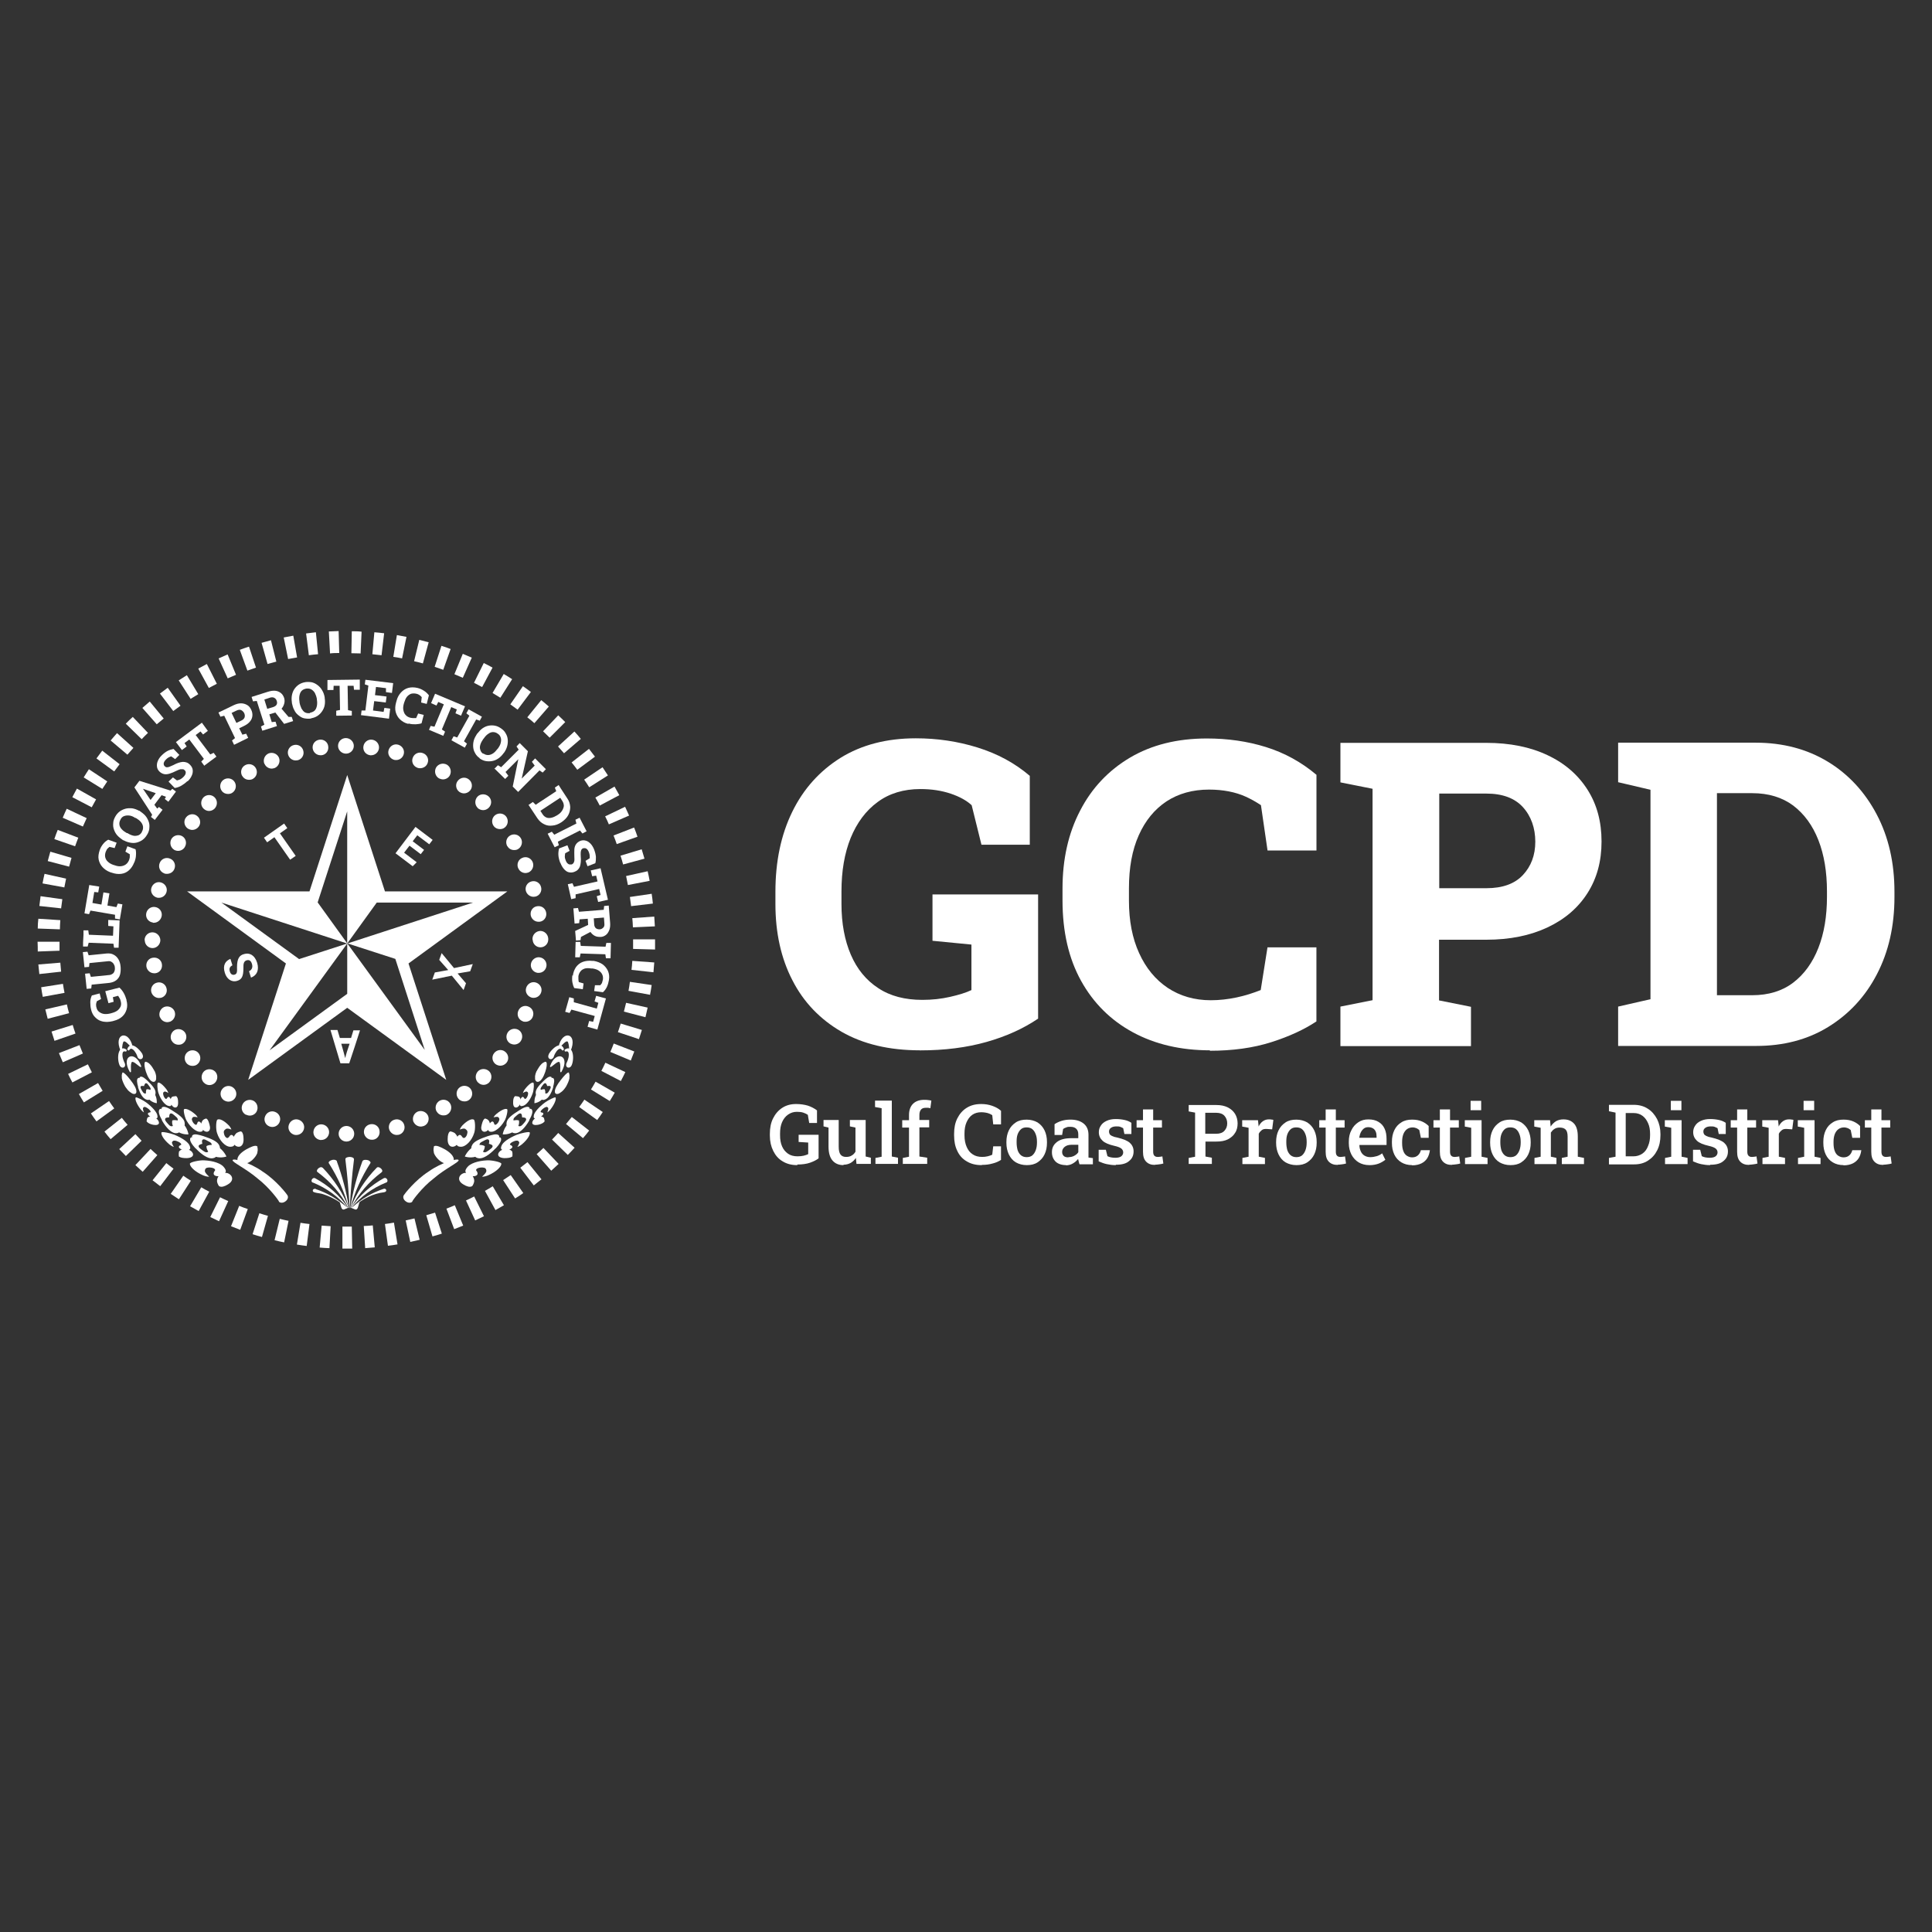 <?xml version="1.0" encoding="UTF-8"?>
<svg id="Layer_2" xmlns="http://www.w3.org/2000/svg" version="1.1" viewBox="0 0 900 900">
  <rect x="0" y="0" width="900" height="900" fill="#333333" stroke="none"/>
  <!-- Generator: Adobe Illustrator 30.0.0, SVG Export Plug-In . SVG Version: 2.1.1 Build 123)  -->
  <defs>
    <style>
      .st0 {
        fill: #fff;
      }
    </style>
  </defs>
  <g>
    <path class="st0" d="M157.75,528.15c0-2.05,1.67-3.63,3.63-3.63h0c2.05,0,3.63,1.67,3.63,3.63h0c0,2.05-1.67,3.63-3.63,3.63h0c-2.05,0-3.63-1.67-3.63-3.63ZM149.19,531.04h0c-2.05-.28-3.44-2.14-3.16-4.09h0c.28-2.05,2.14-3.44,4.09-3.16h0c2.05.28,3.44,2.14,3.16,4.09h0c-.28,1.86-1.77,3.16-3.63,3.16h-.47ZM169.56,527.78c-.28-2.05,1.12-3.81,3.16-4.09h0c2.05-.28,3.91,1.12,4.09,3.16h0c.28,2.05-1.12,3.91-3.16,4.09h-.46c-1.86,0-3.35-1.4-3.63-3.16ZM137.1,528.62c-1.95-.56-3.16-2.51-2.6-4.46h0c.56-1.95,2.51-3.16,4.46-2.6h0c1.95.56,3.16,2.51,2.6,4.46h0c-.46,1.67-1.95,2.7-3.53,2.7h0s-.65,0-.93-.09ZM181.27,526.02c-.56-1.95.65-4,2.6-4.46h0c1.95-.56,4,.65,4.46,2.6h0c.56,1.95-.65,4-2.6,4.46h0s-.65.09-.93.09h0c-1.58,0-3.07-1.12-3.53-2.7ZM125.47,524.71h0c-1.86-.74-2.79-2.88-1.95-4.74h0c.74-1.86,2.88-2.79,4.74-1.95h0c1.86.74,2.79,2.88,1.95,4.74h0c-.56,1.4-1.95,2.23-3.35,2.23h0c-.47,0-.93-.09-1.4-.28ZM192.62,522.67c-.74-1.86.09-4,1.95-4.84h0c1.86-.74,4,.09,4.84,1.95h0c.74,1.86-.09,4-1.95,4.74h0s-.93.28-1.4.28h0c-1.49,0-2.79-.84-3.44-2.23v.09ZM114.41,519.23h0c-1.77-1.02-2.33-3.26-1.3-5.02h0c1.02-1.77,3.26-2.33,5.02-1.4h0c1.77,1.02,2.33,3.26,1.4,5.02h0c-.65,1.21-1.95,1.86-3.16,1.86h0c-.65,0-1.21-.19-1.86-.46h-.09ZM203.41,517.83c-1.02-1.77-.37-4,1.3-5.02h0c1.77-1.02,4-.46,5.02,1.3h0c1.02,1.77.37,4-1.3,5.02h0c-.56.37-1.21.46-1.86.46h0c-1.3,0-2.51-.65-3.16-1.86v.09ZM104.18,512.44h0c-1.58-1.21-1.95-3.53-.65-5.12h0c1.21-1.58,3.53-1.95,5.12-.65h0c1.58,1.21,1.95,3.53.65,5.12h0c-.74.93-1.86,1.4-2.88,1.4h0c-.74,0-1.58-.28-2.23-.74ZM213.45,511.69c-1.21-1.58-.93-3.91.65-5.12h0c1.58-1.21,3.91-.93,5.12.65h0c1.21,1.58.93,3.91-.65,5.12h0c-.65.56-1.49.74-2.23.74h0c-1.12,0-2.23-.46-2.88-1.4ZM94.97,504.35h0c-1.4-1.4-1.4-3.72,0-5.21h0c1.4-1.4,3.72-1.4,5.21,0h0c1.4,1.4,1.4,3.72,0,5.21h0c-.74.74-1.67,1.12-2.6,1.12h0c-.93,0-1.86-.37-2.6-1.12ZM222.66,504.25c-1.4-1.4-1.4-3.72,0-5.21h0c1.4-1.4,3.72-1.4,5.21,0h0c1.4,1.4,1.4,3.72,0,5.21h0c-.74.74-1.67,1.12-2.6,1.12h0c-.93,0-1.86-.37-2.6-1.12ZM86.79,495.14h0c-1.21-1.58-.93-3.91.65-5.12h0c1.58-1.21,3.91-.93,5.12.65h0c1.21,1.58.93,3.91-.65,5.12h0c-.65.56-1.49.74-2.23.74h0c-1.12,0-2.23-.46-2.88-1.4ZM230.84,495.7c-1.58-1.21-1.95-3.53-.65-5.12h0c1.21-1.58,3.53-1.95,5.12-.65h0c1.58,1.21,1.95,3.53.65,5.12h0c-.74.93-1.86,1.4-2.88,1.4h0c-.74,0-1.58-.28-2.23-.74ZM80,484.91c-1.02-1.77-.37-4,1.3-5.02h0c1.77-1.02,4-.37,5.02,1.3h0c1.02,1.77.37,4-1.3,5.02h0c-.56.37-1.21.46-1.86.46h0c-1.3,0-2.51-.65-3.16-1.86v.09ZM237.73,486.12c-1.77-1.02-2.33-3.26-1.3-5.02h0c1.02-1.77,3.26-2.33,5.02-1.4h0c1.77,1.02,2.33,3.26,1.3,5.02h0c-.65,1.21-1.95,1.86-3.16,1.86h0c-.65,0-1.3-.19-1.86-.46ZM74.51,473.94c-.74-1.86.09-4,1.95-4.84h0c1.86-.74,4,.09,4.84,1.95h0c.74,1.86-.09,4-1.95,4.84h0s-.93.28-1.4.28h0c-1.4,0-2.79-.84-3.35-2.23h-.09ZM243.4,475.7c-1.86-.74-2.79-2.88-1.95-4.84h0c.74-1.86,2.88-2.79,4.74-1.95h0c1.86.74,2.79,2.88,1.95,4.84h0c-.56,1.4-1.95,2.23-3.35,2.23h0c-.46,0-.93,0-1.4-.28ZM70.51,462.22c-.56-1.95.65-4,2.6-4.46h0c1.95-.56,4,.65,4.46,2.6h0c.56,1.95-.65,4-2.6,4.46h0s-.65.09-.93.09h0c-1.58,0-3.07-1.12-3.53-2.7ZM247.68,464.73c-1.95-.56-3.16-2.51-2.6-4.46h0c.56-1.95,2.51-3.16,4.46-2.6h0c1.95.56,3.16,2.51,2.6,4.46h0c-.46,1.67-1.95,2.7-3.53,2.7h0s-.65,0-.93-.09ZM68.19,450.22c-.28-2.05,1.12-3.91,3.16-4.09h0c2.05-.28,3.91,1.12,4.09,3.16h0c.28,2.05-1.12,3.91-3.16,4.09h-.47c-1.86,0-3.35-1.4-3.63-3.16ZM250.47,453.2c-2.05-.28-3.44-2.14-3.16-4.09h0c.28-1.95,2.14-3.44,4.09-3.16h0c2.05.28,3.44,2.14,3.16,4.09h0c-.28,1.86-1.77,3.16-3.63,3.16h-.47ZM67.35,437.94c0-2.05,1.67-3.63,3.63-3.63h0c2.05,0,3.63,1.67,3.72,3.63h0c0,2.05-1.67,3.72-3.63,3.72h0c-2.05,0-3.63-1.67-3.63-3.63l-.09-.09ZM248.05,437.76v-.19h0v-.19h0c0-2.05,1.67-3.63,3.63-3.72h0c2.05,0,3.63,1.67,3.72,3.63h0v.19h0v.19h0c0,2.05-1.67,3.63-3.63,3.63h0c-2.05,0-3.63-1.67-3.63-3.63l-.09.09ZM71.25,429.76c-2.05-.28-3.44-2.05-3.16-4.09h0c.28-2.05,2.14-3.44,4.09-3.16h0c2.05.28,3.44,2.05,3.16,4.09h0c-.28,1.86-1.86,3.26-3.63,3.26h-.47v-.09ZM247.21,426.23c-.28-2.05,1.12-3.91,3.16-4.09h0c2.05-.28,3.81,1.12,4.09,3.16h0c.28,2.05-1.12,3.91-3.16,4.09h-.46c-1.86,0-3.35-1.4-3.63-3.16ZM73.11,418.13c-1.95-.56-3.16-2.51-2.6-4.46h0c.56-1.95,2.51-3.16,4.46-2.6h0c1.95.56,3.16,2.51,2.6,4.46h0c-.47,1.67-1.95,2.7-3.53,2.7h0s-.65,0-.93-.09ZM244.98,415.07c-.56-1.95.65-4,2.6-4.46h0c1.95-.56,4,.65,4.46,2.6h0c.56,1.95-.65,4-2.6,4.46h0s-.65.09-.93.09h0c-1.58,0-3.07-1.12-3.53-2.7ZM76.37,406.79c-1.86-.74-2.79-2.88-1.95-4.84h0c.74-1.86,2.88-2.79,4.84-1.95h0c1.86.74,2.79,2.88,1.95,4.84h0c-.56,1.4-1.95,2.23-3.44,2.23h0c-.47,0-.93,0-1.4-.28ZM241.35,404.37h0c-.74-1.86.09-4,1.95-4.74h0c1.86-.84,4,0,4.84,1.95h0c.74,1.86-.09,4-1.95,4.84h0s-.93.28-1.4.28h0c-1.4,0-2.79-.84-3.35-2.23l-.09-.09ZM81.21,395.91c-1.77-1.02-2.33-3.26-1.4-5.02h0c1.02-1.77,3.26-2.33,5.02-1.4h0c1.77,1.02,2.33,3.26,1.3,5.02h0c-.65,1.21-1.95,1.86-3.16,1.86h0c-.65,0-1.3-.19-1.86-.46h.09ZM236.33,394.23c-1.02-1.77-.46-4,1.3-5.02h0c1.77-1.02,4-.46,5.02,1.3h0c1.02,1.77.37,4-1.3,5.02h0c-.56.37-1.21.46-1.86.46h0c-1.3,0-2.51-.65-3.16-1.86v.09ZM87.34,385.86c-1.58-1.21-1.95-3.53-.65-5.12h0c1.21-1.58,3.53-1.95,5.12-.65h0c1.58,1.21,1.95,3.53.65,5.12h0c-.74.93-1.86,1.4-2.88,1.4h0c-.74,0-1.58-.28-2.23-.74ZM230.01,384.84h0c-1.21-1.58-.93-3.91.65-5.12h0c1.58-1.21,3.91-.93,5.12.65h0c1.21,1.58.93,3.91-.65,5.12h0c-.65.56-1.49.74-2.23.74h0c-1.12,0-2.23-.46-2.88-1.4ZM94.78,376.66c-1.4-1.4-1.4-3.72,0-5.21h0c1.4-1.4,3.72-1.49,5.21,0h0c1.4,1.4,1.4,3.72,0,5.21h0c-.74.74-1.67,1.12-2.6,1.12h0c-.93,0-1.86-.37-2.6-1.12ZM222.47,376.28c-1.4-1.4-1.4-3.72,0-5.21h0c1.4-1.4,3.72-1.4,5.21,0h0c1.49,1.4,1.49,3.72,0,5.21h0c-.74.74-1.67,1.12-2.6,1.12h0c-.93,0-1.86-.37-2.6-1.02v-.09ZM103.34,368.47c-1.21-1.58-.93-3.91.65-5.12h0c1.58-1.21,3.91-.93,5.12.65h0c1.21,1.58.93,3.91-.65,5.12h0c-.65.56-1.49.74-2.23.74h0c-1.12,0-2.23-.46-2.88-1.4ZM213.92,368.84h0c-1.58-1.21-1.95-3.53-.65-5.12h0c1.21-1.58,3.53-1.95,5.12-.65h0c1.58,1.21,1.95,3.53.65,5.12h0c-.74.93-1.86,1.4-2.88,1.4h0c-.74,0-1.58-.28-2.23-.74ZM112.83,361.5c-1.02-1.77-.47-4,1.3-5.02h0c1.77-1.02,4-.46,5.02,1.3h0c1.02,1.77.47,4-1.3,5.02h0c-.56.37-1.21.46-1.86.46h0c-1.3,0-2.51-.65-3.16-1.86v.09ZM204.52,362.61h0c-1.77-1.02-2.33-3.26-1.4-5.02h0c1.02-1.77,3.26-2.33,5.02-1.4h0c1.77,1.02,2.33,3.26,1.4,5.02h0c-.65,1.21-1.95,1.86-3.16,1.86h0c-.65,0-1.21-.19-1.86-.46ZM123.15,355.82c-.74-1.86.09-4,1.95-4.84h0c1.86-.74,4,.09,4.84,1.95h0c.74,1.86-.09,4-1.95,4.84h0s-.93.28-1.4.28h0c-1.4,0-2.79-.84-3.35-2.23h-.09ZM194.29,357.59c-1.86-.74-2.79-2.88-1.95-4.74h0c.74-1.86,2.88-2.79,4.84-1.95h0c1.86.74,2.79,2.88,1.95,4.74h0c-.56,1.4-1.95,2.23-3.44,2.23h0s-.93,0-1.4-.28ZM134.22,351.55c-.56-1.95.65-4,2.6-4.46h0c1.95-.56,4,.65,4.46,2.6h0c.56,1.95-.65,4-2.6,4.46h0s-.65.09-.93.09h0c-1.67,0-3.07-1.12-3.53-2.7ZM183.6,353.96c-1.95-.56-3.16-2.51-2.6-4.46h0c.56-1.95,2.51-3.16,4.46-2.6h0c1.95.56,3.16,2.51,2.6,4.46h0c-.46,1.67-1.95,2.7-3.53,2.7h0s-.65,0-.93-.09ZM145.66,348.66c-.28-2.05,1.12-3.81,3.16-4.09h0c2.05-.28,3.91,1.12,4.09,3.16h0c.28,2.05-1.12,3.91-3.16,4.09h-.46c-1.77,0-3.35-1.3-3.63-3.16ZM172.44,351.83c-2.05-.28-3.44-2.05-3.16-4.09h0c.28-2.05,2.14-3.44,4.09-3.16h0c2.05.28,3.44,2.14,3.16,4.09h0c-.28,1.86-1.86,3.16-3.63,3.16h-.47ZM157.47,347.45c0-2.05,1.67-3.63,3.63-3.63h0c2.05,0,3.72,1.67,3.72,3.63h0c0,2.05-1.67,3.63-3.63,3.63h0c-2.05,0-3.72-1.67-3.72-3.63Z"/>
    <path class="st0" d="M161.37,581.63h-1.86v-10.23h4.37l.19,10.23h-2.7ZM153.47,581.44c-1.49,0-3.07-.19-4.56-.28l.93-10.23c1.4.09,2.79.19,4.19.28,0,0-.56,10.23-.56,10.23ZM170.11,581.35l-.65-10.23c1.4,0,2.79-.19,4.19-.28l.93,10.23c-1.49.09-3.07.28-4.56.37l.09-.09ZM142.87,580.42c-1.49-.19-2.98-.37-4.56-.65l1.67-10.14c1.4.19,2.79.46,4.19.56,0,0-1.3,10.23-1.3,10.23ZM180.72,580.33l-1.4-10.14c1.4-.19,2.79-.37,4.19-.65l1.67,10.14c-1.49.28-2.98.47-4.46.65ZM132.36,578.75c-1.49-.28-2.98-.65-4.46-1.02l2.42-9.95c1.4.37,2.7.65,4.09.93l-2.05,10.04ZM191.13,578.56l-2.14-10.04c1.4-.28,2.79-.65,4.09-.93l2.42,9.95c-1.49.37-2.98.65-4.46,1.02h.09ZM122.03,576.24c-1.49-.37-2.88-.84-4.37-1.3l3.16-9.77c1.3.46,2.7.84,4,1.21l-2.79,9.86ZM201.46,575.96l-2.88-9.86c1.4-.37,2.7-.84,4.09-1.21l3.16,9.77c-1.4.47-2.88.93-4.37,1.3ZM111.9,572.89c-1.4-.56-2.88-1.12-4.28-1.67l3.81-9.49c1.3.56,2.6,1.02,4,1.49l-3.53,9.67ZM211.59,572.61l-3.63-9.58c1.3-.46,2.6-1.02,3.91-1.58l3.91,9.49c-1.4.56-2.79,1.12-4.28,1.67h.09ZM102.04,568.89c-1.4-.65-2.79-1.3-4.09-1.95l4.56-9.21c1.3.65,2.51,1.21,3.81,1.77,0,0-4.28,9.39-4.28,9.39ZM221.36,568.52l-4.28-9.3c1.3-.56,2.51-1.21,3.81-1.86l4.56,9.21c-1.4.65-2.7,1.3-4.09,1.95ZM92.55,564.15c-1.3-.74-2.7-1.49-4-2.23l5.21-8.84c1.21.74,2.42,1.4,3.72,2.05l-4.93,9.02ZM230.84,563.77l-4.93-9.02c1.21-.65,2.42-1.4,3.63-2.14l5.21,8.84c-1.3.74-2.6,1.49-3.91,2.23v.09ZM83.34,558.66c-1.3-.84-2.51-1.67-3.81-2.51l5.86-8.46c1.12.84,2.33,1.58,3.53,2.33l-5.58,8.65ZM239.96,558.29l-5.58-8.56c1.21-.74,2.33-1.58,3.53-2.33l5.86,8.37c-1.21.84-2.51,1.77-3.81,2.51ZM74.7,552.61c-1.21-.93-2.42-1.86-3.63-2.79l6.42-8c1.12.93,2.23,1.77,3.35,2.6l-6.23,8.18h.09ZM248.61,552.15l-6.23-8.18c1.12-.84,2.23-1.77,3.35-2.6l6.51,8c-1.21.93-2.33,1.86-3.53,2.79h-.09ZM66.42,545.82c-1.12-1.02-2.23-2.05-3.35-3.07l7.07-7.53c1.02.93,2.05,1.95,3.16,2.88l-6.79,7.72h-.09ZM256.79,545.36l-6.79-7.72c1.02-.93,2.14-1.86,3.16-2.88l7.07,7.44c-1.12,1.02-2.23,2.05-3.35,3.07l-.09.09ZM58.7,538.57c-1.02-1.12-2.14-2.14-3.16-3.26l7.53-6.98c.93,1.02,1.95,2.05,2.88,3.07l-7.35,7.16h.09ZM264.51,538.01l-7.35-7.16c1.02-1.02,1.95-2.05,2.88-3.07l7.63,6.88c-1.02,1.12-2.05,2.23-3.16,3.35ZM51.54,530.67c-1.02-1.12-1.95-2.33-2.88-3.53l8.09-6.42c.84,1.12,1.77,2.23,2.7,3.26l-7.81,6.6-.09.09ZM271.58,530.2l-7.91-6.6c.93-1.12,1.77-2.14,2.7-3.26l8.09,6.32c-.93,1.21-1.86,2.42-2.88,3.53ZM44.94,522.39c-.93-1.21-1.77-2.51-2.6-3.72l8.46-5.77c.84,1.21,1.58,2.33,2.42,3.44,0,0-8.28,6.05-8.28,6.05ZM278.18,521.74l-8.37-6.05c.84-1.12,1.67-2.33,2.42-3.44l8.56,5.77c-.84,1.3-1.67,2.51-2.6,3.72ZM39.08,513.55c-.84-1.3-1.58-2.6-2.33-3.91l8.93-5.12c.74,1.21,1.4,2.42,2.14,3.63,0,0-8.74,5.39-8.74,5.39ZM284.04,512.9l-8.74-5.39c.74-1.21,1.49-2.42,2.14-3.63l8.93,5.12c-.74,1.3-1.49,2.6-2.33,3.91ZM33.78,504.35c-.74-1.3-1.4-2.7-2.05-4.09l9.21-4.46c.65,1.3,1.21,2.51,1.86,3.72l-9.11,4.74.09.09ZM289.25,503.6l-9.11-4.74c.65-1.3,1.3-2.51,1.86-3.81l9.3,4.37c-.65,1.4-1.3,2.7-2.05,4.09v.09ZM29.22,494.77c-.56-1.4-1.21-2.79-1.77-4.19l9.58-3.72c.56,1.3,1.02,2.6,1.58,3.91l-9.39,4.09v-.09ZM293.81,494.02l-9.49-4c.56-1.3,1.12-2.6,1.58-3.91l9.58,3.72c-.56,1.4-1.12,2.79-1.67,4.28v-.09ZM25.41,484.91c-.47-1.4-.93-2.88-1.4-4.37l9.86-3.07c.37,1.3.84,2.7,1.3,4l-9.67,3.35-.09.09ZM297.62,484.07l-9.77-3.26c.46-1.3.93-2.7,1.3-4l9.86,2.98c-.46,1.49-.93,2.88-1.4,4.37v-.09ZM22.24,474.68l-1.12-4.46,10.04-2.33c.28,1.4.65,2.79,1.02,4.09l-9.95,2.6v.09ZM300.59,473.84l-9.95-2.6c.37-1.4.65-2.7,1.02-4.09l10.04,2.23c-.37,1.49-.65,2.98-1.02,4.46h-.09ZM19.92,464.36c-.28-1.49-.56-2.98-.74-4.46l10.14-1.58c.19,1.4.47,2.79.74,4.19,0,0-10.14,1.86-10.14,1.86ZM302.92,463.43l-10.14-1.86c.28-1.4.46-2.79.65-4.19l10.14,1.49c-.19,1.49-.46,2.98-.74,4.46l.09.09ZM18.34,453.85c-.19-1.49-.28-2.98-.47-4.56l10.23-.84c.09,1.4.28,2.79.37,4.19l-10.23,1.12.09.09ZM304.41,452.92l-10.23-1.12c.19-1.4.28-2.79.37-4.19l10.23.74c-.09,1.49-.28,3.07-.37,4.56ZM17.59,443.25c0-1.49,0-3.07-.09-4.56h10.23v4.19l-10.23.37h.09ZM305.15,442.32l-10.23-.28v-4.46h10.23v4.84-.09ZM27.82,432.92l-10.23-.37c0-1.49.09-3.07.28-4.56l10.23.65c-.09,1.4-.19,2.79-.19,4.19l-.09.09ZM294.83,431.9c0-1.4-.19-2.79-.28-4.19l10.23-.74c.09,1.49.19,3.07.28,4.56l-10.23.46v-.09ZM28.57,423.16l-10.23-1.12c.19-1.49.37-3.07.56-4.56l10.14,1.4c-.19,1.4-.37,2.79-.56,4.19l.09.09ZM293.99,422.04c-.19-1.4-.37-2.79-.56-4.19l10.14-1.49c.19,1.49.46,2.98.56,4.56l-10.23,1.21.09-.09ZM29.96,413.39l-10.14-1.86c.28-1.49.56-2.98.93-4.46l10.04,2.23c-.28,1.4-.56,2.79-.84,4.19v-.09ZM292.5,412.28c-.28-1.4-.56-2.79-.84-4.19l10.04-2.23c.37,1.49.65,2.98.93,4.46l-10.04,1.95h-.09ZM32.19,403.72l-9.95-2.6c.37-1.49.84-2.98,1.21-4.37l9.86,2.88c-.37,1.4-.74,2.7-1.12,4.09ZM290.27,402.7c-.37-1.4-.74-2.7-1.21-4.09l9.86-2.98c.46,1.49.84,2.88,1.3,4.37,0,0-9.95,2.7-9.95,2.7ZM34.98,394.23l-9.67-3.35c.47-1.49,1.02-2.88,1.58-4.28l9.58,3.63c-.47,1.3-1.02,2.6-1.49,4ZM287.3,393.21c-.46-1.3-.93-2.7-1.49-4l9.58-3.72c.56,1.4,1.12,2.88,1.58,4.28,0,0-9.67,3.44-9.67,3.44ZM38.61,385.03l-9.39-4.09c.56-1.4,1.21-2.79,1.86-4.19l9.3,4.37c-.56,1.3-1.21,2.6-1.77,3.91ZM283.67,384.1c-.56-1.3-1.12-2.6-1.77-3.81l9.3-4.46c.65,1.4,1.3,2.79,1.86,4.09l-9.39,4.09v.09ZM42.8,376.1l-9.11-4.74c.74-1.4,1.4-2.7,2.14-4l8.93,5.02c-.65,1.21-1.4,2.51-2.05,3.72h.09ZM279.39,375.26c-.65-1.21-1.3-2.51-2.05-3.72l8.93-5.12c.74,1.3,1.49,2.6,2.23,4l-9.11,4.84ZM47.73,367.54l-8.74-5.39c.84-1.3,1.58-2.6,2.42-3.81l8.56,5.67c-.74,1.21-1.58,2.33-2.33,3.53h.09ZM274.46,366.71c-.74-1.21-1.49-2.33-2.33-3.53l8.56-5.77c.84,1.3,1.67,2.51,2.51,3.81l-8.65,5.49h-.09ZM53.21,359.36l-8.28-6.05c.93-1.21,1.77-2.42,2.7-3.63l8.09,6.32c-.84,1.12-1.67,2.23-2.51,3.35ZM268.88,358.52c-.84-1.12-1.67-2.23-2.6-3.35l8.09-6.32c.93,1.21,1.86,2.42,2.79,3.63l-8.28,6.14v-.09ZM59.35,351.55l-7.81-6.6c1.02-1.12,1.95-2.33,2.98-3.44l7.63,6.88c-.93,1.02-1.86,2.14-2.79,3.16ZM262.74,350.9c-.93-1.02-1.86-2.14-2.79-3.16l7.63-6.98c1.02,1.12,2.05,2.23,2.98,3.44l-7.81,6.7ZM65.95,344.29l-7.35-7.16c1.02-1.12,2.14-2.14,3.26-3.16l7.07,7.44c-1.02,1.02-2.05,1.95-2.98,2.98v-.09ZM256.05,343.64c-1.02-1.02-2.05-1.95-3.07-2.98l7.07-7.44c1.12,1.02,2.23,2.14,3.26,3.16l-7.25,7.25ZM73.11,337.5l-6.79-7.72c1.12-1.02,2.33-1.95,3.44-2.98l6.51,7.91c-1.12.93-2.14,1.77-3.26,2.7l.09.09ZM248.89,336.85c-1.02-.93-2.14-1.86-3.26-2.7l6.51-8c1.21.93,2.33,1.95,3.53,2.98l-6.7,7.72h-.09ZM80.74,331.27l-6.23-8.18c1.21-.93,2.42-1.77,3.63-2.7l5.95,8.37c-1.12.84-2.33,1.67-3.44,2.51h.09ZM241.17,330.62c-1.12-.84-2.23-1.67-3.44-2.51l5.86-8.46c1.21.84,2.51,1.77,3.72,2.7l-6.14,8.18v.09ZM88.83,325.6l-5.58-8.65c1.3-.84,2.51-1.58,3.81-2.42l5.3,8.84c-1.21.74-2.42,1.49-3.63,2.23h.09ZM233.08,325.04c-1.21-.74-2.42-1.49-3.63-2.23l5.21-8.84c1.3.74,2.6,1.58,3.91,2.42,0,0-5.49,8.65-5.49,8.65ZM97.29,320.48l-4.93-9.02c1.3-.74,2.7-1.4,4-2.14l4.65,9.21c-1.3.65-2.51,1.3-3.72,1.95ZM224.52,320.02c-1.21-.65-2.51-1.3-3.72-1.95l4.56-9.21c1.4.65,2.7,1.4,4.09,2.14l-4.84,9.02h-.09ZM106.13,316.11l-4.28-9.39c1.4-.65,2.79-1.21,4.19-1.86l3.91,9.49c-1.3.56-2.6,1.12-3.91,1.67l.09.09ZM215.59,315.74c-1.3-.56-2.6-1.12-3.91-1.67l3.91-9.49c1.4.56,2.79,1.21,4.19,1.77,0,0-4.19,9.39-4.19,9.39ZM115.24,312.39l-3.53-9.67c1.4-.56,2.88-1.02,4.28-1.49l3.26,9.77c-1.3.46-2.7.93-4,1.4ZM206.48,312.02c-1.3-.46-2.7-.93-4-1.4l3.16-9.77c1.49.46,2.88.93,4.28,1.49,0,0-3.44,9.67-3.44,9.67ZM124.64,309.32l-2.79-9.86c1.49-.37,2.88-.84,4.37-1.21l2.51,9.95c-1.4.37-2.7.74-4.09,1.12ZM196.99,309.04c-1.4-.37-2.7-.74-4.09-1.02l2.42-9.95c1.49.37,2.98.74,4.37,1.12,0,0-2.7,9.86-2.7,9.86ZM134.22,307l-2.05-10.04c1.49-.28,2.98-.56,4.46-.84l1.77,10.14c-1.4.28-2.79.46-4.19.74ZM187.41,306.72c-1.4-.28-2.79-.56-4.19-.74l1.67-10.14c1.49.28,2.98.56,4.46.84l-2.05,10.04h.09ZM143.89,305.32l-1.3-10.23c1.49-.19,2.98-.37,4.56-.56l1.02,10.23c-1.4.09-2.79.28-4.19.46l-.09.09ZM177.65,305.23c-1.4-.19-2.79-.28-4.19-.46l.93-10.23c1.49.09,3.07.28,4.56.46l-1.21,10.23h-.09ZM153.75,304.39l-.56-10.23c1.49,0,3.07-.19,4.56-.19l.28,10.23c-1.4,0-2.79,0-4.28.19ZM167.88,304.39c-1.4,0-2.79-.09-4.19-.09l.19-10.23c1.49,0,3.07,0,4.56.19l-.46,10.23-.09-.09Z"/>
    <g>
      <path class="st0" d="M87.16,415.25h57.01l17.58-54.22,17.58,54.22h57.01l-46.04,33.57,17.58,54.22-46.13-33.57-46.13,33.57,17.58-54.22s-46.04-33.57-46.04-33.57ZM103.15,420.46l36.18,26.32,22.41-7.25s-58.59-19.07-58.59-19.07ZM125.57,489.28l36.18-26.32v-23.44s-36.18,49.76-36.18,49.76ZM161.74,439.53v-61.57l-13.76,42.41,13.76,19.07v.09ZM161.74,439.53l58.59-19.07h-44.83s-13.76,19.07-13.76,19.07ZM197.92,489.28l-13.76-42.59-22.41-7.25,36.18,49.76v.09Z"/>
      <g>
        <path class="st0" d="M127.89,389.96l-3.44,2.42-1.49-2.14,9.39-6.6,1.49,2.14-3.44,2.42,7.35,10.51-2.6,1.77-7.35-10.51h.09Z"/>
        <path class="st0" d="M196.06,397.95l-5.3-4-2.51,3.26,5.86,4.46-1.86,1.86-8-6.05,9.3-12.28,8,6.05-1.58,2.05-5.58-4.19-2.14,2.79,5.3,4-1.58,2.05h.09Z"/>
        <path class="st0" d="M202.57,453.01l6.23-1.12h0l-4.19-4.74,1.12-3.16,5.77,6.98,8.74-1.86-1.21,3.35-5.86,1.02h0l3.91,4.56-1.12,3.16-5.49-6.7-9.11,1.86s1.21-3.35,1.21-3.35Z"/>
        <path class="st0" d="M163.51,483.61l1.12-3.63h3.07c-.19.65-4.74,14.69-5.02,15.35h-4.09l-4.65-15.53h3.26l1.12,3.72h5.12l.09.09ZM158.95,486.12c.93,3.16,1.49,5.39,1.86,6.79h0c.37-1.67,1.12-4.09,2.05-6.7h-3.91v-.09Z"/>
        <path class="st0" d="M115.99,452.45c1.3-.65,1.86-1.77,1.4-3.35-.47-1.67-1.4-2.05-2.42-1.77-1.3.37-1.67,1.4-1.58,3.72,0,3.72-.74,5.21-2.88,5.86-2.7.84-4.93-.93-5.77-3.72-1.12-3.53.28-5.58,2.6-6.51l.93,2.98c-1.02.56-1.67,1.3-1.21,2.88.37,1.3,1.21,1.77,2.23,1.49,1.12-.37,1.21-1.21,1.12-3.44,0-4.09,1.12-5.58,3.26-6.14,2.42-.74,4.93.28,6.14,4.09.93,3.26,0,5.77-2.88,6.88,0,0-.93-2.98-.93-2.98Z"/>
      </g>
    </g>
    <g>
      <path class="st0" d="M202.11,534.29s-.37,1.3,0,2.42v.28c0,.09,0,.19.09.28.37,1.02,1.3,2.23,2.33,3.16.19.19.37.28.46.37.84.65,1.67,1.02,2.51,1.3.56.19,1.21.28,1.67.19,1.4-.09,2.23-.93,2.23-2.14,0-1.49-1.49-3.16-4-4.65-2.33-1.3-4-1.95-4.84-1.67-.19,0-.37.19-.56.37l.09.09Z"/>
      <path class="st0" d="M192.16,559.68c-.56.74-1.95.84-3.07,0-1.12-.74-1.58-2.05-.93-2.98.19-.37,5.12-6.88,11.53-10.97,6.14-4.37,13.76-6.32,13.95-5.3.37.93-6.23,3.91-11.63,8.56-5.58,4.28-9.77,10.23-9.95,10.6l.09.09Z"/>
      <g>
        <g>
          <g>
            <path class="st0" d="M220.06,552.43s.74-1.12.84-2.05v-.46c0-.84-.46-1.77-1.02-2.42-.09-.09-.19-.19-.28-.28-.56-.37-1.12-.65-1.67-.84h-1.4c-1.21.19-2.14.93-2.51,1.86-.46,1.21.09,2.51,1.86,3.53,1.49.93,2.88,1.3,3.72.93.19,0,.37-.19.56-.37l-.09.09Z"/>
            <path class="st0" d="M221.92,545.45c-.65-1.02,1.21-1.67,2.88-1.58,1.12.09,1.67.37,1.77,1.58,0,1.02-2.05,2.7-2.05,2.7,0,0,1.12.09,2.7-.56,4.19-1.77,6.42-4.28,6.32-5.49,0-.74-4.37-1.67-6.51-1.58-4.46.19-8.09,1.49-9.39,3.26-1.21,1.58-1.02,2.14,0,3.35s6.42,1.4,4.37-1.67h-.09Z"/>
          </g>
          <g>
            <path class="st0" d="M209.83,527.04s1.02.19,1.77.65c0,0,.09,0,.19.09,0,0,.09.09.19.19.56.56,1.12,1.4,1.4,2.23,0,.09,0,.28.09.37.09.65,0,1.3-.09,1.77-.09.37-.37.74-.65,1.02-.74.74-1.77,1.02-2.6.74-1.12-.46-1.67-1.77-1.58-3.63,0-1.67.37-2.88.93-3.26.09-.09.28-.19.46-.19h-.09Z"/>
            <path class="st0" d="M215.5,529.74c.56,1.02,1.86-.09,2.14-1.58.28-1.02.09-1.58-.84-2.23-.74-.56-2.6.28-2.6.28,0,0,.28-.93,1.12-1.86,2.33-2.42,4.46-3.35,5.39-2.79.65.28.84,4.37.19,6.23-1.21,3.81-4,6.32-5.95,6.42-1.77,0-2.14-.46-2.51-1.86-.37-1.49,1.4-5.67,2.98-2.51l.09-.09Z"/>
          </g>
        </g>
        <g>
          <path class="st0" d="M230.94,534.94c1.49-1.58,3.07-3.81,2.33-4.84-.19-.28-.46-.37-.84-.28.19-.28.19-.56,0-.84-.84-1.12-3.26-.28-5.21.28-3.91,1.3-6.42,2.51-7.25,4.09-.46.84-.84,2.23.56,2.88,1.49.65,3.16-.93,2.88-2.42-.19-1.12.28-1.58,1.67-2.23.74-.37,2.14-1.4,2.7-.46.28.37,0,1.49,0,1.49v.28h.28s1.12.37,1.3.65c.56.93-1.02,1.77-1.67,2.33-1.4,1.02-2.05,1.21-2.88.46-1.12-.93-3.26-.46-3.72,1.12-.37,1.49,1.02,2.05,2.05,2.14,1.86.19,4.65-1.4,7.72-4.65h.09Z"/>
          <path class="st0" d="M222.94,538.29c-3.16,1.67-6.42.46-6.42.46,0,0,1.3-3.07,4.19-4.65,2.98-1.58,5.12-.19,5.12-.19,0,0,.19,2.7-2.98,4.37h.09Z"/>
        </g>
        <g>
          <g>
            <path class="st0" d="M238.66,538.48s.19-.93,0-1.58v-.37c-.37-.56-1.02-.93-1.67-1.21h-.37c-.56-.09-1.21,0-1.77,0-.37,0-.84.19-1.21.46-.93.46-1.58,1.3-1.58,2.05,0,.93,1.02,1.58,2.88,1.67,1.67,0,2.88-.19,3.53-.65.19-.09.28-.28.37-.37h-.19Z"/>
            <path class="st0" d="M237.82,533.46c-.84-.46.56-1.49,1.95-1.95,1.02-.28,1.58-.28,2.05.46.37.65-.84,2.33-.84,2.33,0,0,1.02-.28,2.14-1.21,2.98-2.51,4-4.84,3.63-5.58-.28-.46-4.19.37-6.05,1.12-3.81,1.58-6.51,3.53-7.07,5.12-.56,1.4-.19,1.77,1.02,2.14,1.3.46,5.95-1.21,3.16-2.51v.09Z"/>
          </g>
          <g>
            <path class="st0" d="M226.1,521.09s.84.19,1.3.65l.09.09.09.09c.37.46.65,1.21.74,1.95v.37c0,.56-.19,1.12-.46,1.49-.19.37-.37.65-.65.84-.74.65-1.58.84-2.23.46-.84-.46-1.02-1.58-.56-3.16.37-1.4.74-2.33,1.3-2.7.09,0,.28-.09.37-.19v.09Z"/>
            <path class="st0" d="M230.29,523.6c.19.93,1.49,0,2.05-1.21.37-.84.46-1.3-.19-1.95-.56-.46-2.23.09-2.23.09,0,0,.37-.84,1.3-1.58,2.42-2.05,4.37-2.7,5.02-2.23.46.28-.28,3.91-1.21,5.39-1.86,3.26-4.56,5.12-6.05,5.12-1.4,0-1.58-.46-1.67-1.77,0-1.3,2.23-4.74,2.88-1.95l.09.09Z"/>
          </g>
        </g>
        <g>
          <path class="st0" d="M246.56,521.74c1.02-1.77,2.05-4.19,1.02-5.02-.28-.28-.46-.28-.84,0,.09-.37,0-.56-.19-.84-1.02-.84-3.16.37-4.74,1.4-3.35,2.05-5.39,3.72-5.77,5.39-.19.93-.28,2.33,1.21,2.51,1.49.28,2.7-1.58,2.14-2.88-.46-1.02-.09-1.49,1.02-2.42.56-.46,1.67-1.67,2.42-1.02.28.28.37,1.4.37,1.4v.28h.28s1.12,0,1.4.37c.74.74-.56,1.95-1.02,2.51-1.02,1.21-1.58,1.49-2.6,1.02-1.21-.65-3.16.28-3.16,1.86,0,1.49,1.4,1.67,2.33,1.58,1.77-.28,4-2.23,6.14-5.95v-.19Z"/>
          <path class="st0" d="M239.96,526.57c-2.51,2.23-5.77,1.86-5.77,1.86,0,0,.46-3.16,2.79-5.21s4.74-1.3,4.74-1.3c0,0,.74,2.42-1.77,4.65Z"/>
        </g>
        <g>
          <path class="st0" d="M254.19,494.58s-.93.19-1.67.84c0,0-.09.09-.19.19,0,0-.09.09-.19.19-.65.65-1.4,1.77-1.95,2.79,0,.19-.19.37-.28.46-.37.84-.56,1.58-.65,2.23v1.4c.19,1.02.84,1.49,1.67,1.21,1.12-.37,2.23-2.05,3.07-4.56.74-2.23.84-3.81.56-4.37,0-.19-.19-.28-.28-.28l-.09-.09Z"/>
          <path class="st0" d="M264.98,499.7s.46.93.28,2.05v.56c-.19,1.12-.84,2.51-1.49,3.72-.09.19-.28.37-.37.56-.56.84-1.21,1.58-1.86,2.05-.46.37-.93.65-1.3.84-1.12.37-1.77,0-1.77-1.02,0-1.3,1.02-3.16,2.79-5.39,1.58-2.05,2.79-3.26,3.44-3.44h.46l-.19.09Z"/>
        </g>
        <g>
          <g>
            <path class="st0" d="M253.63,522.11s0-.84-.28-1.3v-.09l-.09-.09c-.37-.37-1.02-.56-1.58-.56h-.28c-.56,0-1.02.19-1.49.46-.37.19-.65.37-.93.65-.74.65-1.12,1.49-1.02,2.05.19.74,1.12,1.02,2.7.74,1.4-.28,2.42-.84,2.88-1.4.09-.09.19-.28.28-.46h-.19Z"/>
            <path class="st0" d="M252.14,518.2c-.84-.19.19-1.4,1.4-2.14.84-.46,1.3-.65,1.77,0,.37.46-.37,2.14-.37,2.14,0,0,.84-.46,1.58-1.49,2.14-2.79,2.7-5.02,2.23-5.49-.28-.28-3.44,1.3-4.84,2.33-2.98,2.23-4.93,4.56-5.21,5.95-.28,1.3,0,1.49,1.21,1.58,1.21,0,4.84-2.42,2.33-2.88h-.09Z"/>
          </g>
          <g>
            <path class="st0" d="M240.33,510.67s.74,0,1.21.19h.19c.37.28.74.84.84,1.49v.28c0,.46,0,.93-.19,1.4-.09.28-.28.65-.46.93-.56.74-1.21,1.12-1.86.93-.74-.19-1.12-1.12-1.02-2.51,0-1.3.28-2.23.74-2.6.09-.09.19-.19.28-.19l.28.09Z"/>
            <path class="st0" d="M244.33,511.69c.28.74,1.3-.37,1.58-1.58.19-.84.19-1.3-.46-1.58-.56-.28-1.86.65-1.86.65,0,0,.19-.74.84-1.67,1.77-2.33,3.35-3.44,4-3.16.46.19.28,3.44-.28,4.93-1.12,3.26-3.07,5.49-4.46,5.86-1.21.37-1.49,0-1.67-1.02-.19-1.12,1.21-4.65,2.23-2.42h.09Z"/>
          </g>
        </g>
        <g>
          <path class="st0" d="M257.63,506.39c.46-1.58.93-3.72,0-4.19-.28-.19-.46-.09-.65,0,0-.28,0-.46-.28-.56-.93-.46-2.42.84-3.53,1.95-2.33,2.23-3.63,3.91-3.63,5.39,0,.74.19,1.86,1.4,1.77,1.21,0,1.86-1.77,1.21-2.7-.56-.74-.37-1.21.37-2.14.37-.46,1.02-1.67,1.77-1.21.28.19.56,1.02.56,1.02v.19h.19s.93-.09,1.21,0c.74.46-.09,1.58-.37,2.14-.65,1.12-1.02,1.49-1.86,1.3-1.12-.28-2.42.84-2.14,2.05s1.4,1.12,2.14.74c1.4-.56,2.7-2.51,3.72-5.77h-.09Z"/>
          <path class="st0" d="M253.16,511.41c-1.58,2.23-4.19,2.51-4.19,2.51,0,0-.28-2.6,1.21-4.65,1.49-2.14,3.53-1.86,3.53-1.86,0,0,1.02,1.86-.56,4Z"/>
        </g>
        <path class="st0" d="M260.23,487.51c1.77-8,9.11-6.23,5.58,2.05-.19.28-.56.28-.56,0-.19-1.49-.19-2.98-.65-4.09-.65-1.4-2.98,1.77-3.91,2.42-.19.19-.56,0-.46-.28h0v-.09Z"/>
        <path class="st0" d="M256.23,496.63c2.7-7.63,9.77-5.02,5.3,2.7-.19.28-.56.19-.56-.19,0-1.49.19-2.98-.19-4.09-.46-1.4-3.07,1.4-4.09,1.95-.28.19-.56,0-.46-.37q.06-.25,0,0Z"/>
        <g>
          <path class="st0" d="M263.3,488.82c3.63-2.23,4.37,4,3.07,7.25-.84,2.14-3.26,1.4-2.51-.74.56-1.12,1.12-2.6,1.12-3.91,0-1.12-.37-1.95-1.4-1.58-.56.19-.84-.74-.28-1.02h0Z"/>
          <path class="st0" d="M255.58,491.14c1.4-2.51,5.58-6.42,7.07-2.6.19.65-.65,1.12-.93.56-.93-1.49-2.42.37-3.07,1.58-.28.46-.56,1.12-.65,1.49-.19.84-1.02,1.4-1.67,1.21-.93-.19-1.21-1.4-.65-2.23h-.09Z"/>
        </g>
      </g>
    </g>
    <g>
      <path class="st0" d="M119.89,534.29s.37,1.3,0,2.42v.28c0,.09,0,.19-.09.28-.37,1.02-1.3,2.23-2.33,3.16-.19.19-.37.28-.47.37-.84.65-1.67,1.02-2.51,1.3-.56.19-1.21.28-1.67.19-1.4-.09-2.23-.93-2.23-2.14,0-1.49,1.49-3.16,4-4.65,2.33-1.3,4-1.95,4.84-1.67.19,0,.37.19.56.37l-.09.09Z"/>
      <path class="st0" d="M129.84,559.68c.56.74,1.95.84,3.07,0,1.12-.74,1.58-2.05.93-2.98-.19-.37-5.12-6.88-11.53-10.97-6.14-4.37-13.76-6.32-13.95-5.3-.37.93,6.23,3.91,11.63,8.56,5.58,4.28,9.77,10.23,9.95,10.6l-.09.09Z"/>
      <g>
        <g>
          <g>
            <path class="st0" d="M101.94,552.43s-.74-1.12-.84-2.05v-.46c0-.84.47-1.77,1.02-2.42.09-.09.19-.19.28-.28.56-.37,1.12-.65,1.67-.84h1.4c1.21.19,2.14.93,2.51,1.86.47,1.21-.09,2.51-1.86,3.53-1.49.93-2.88,1.3-3.72.93-.19,0-.37-.19-.56-.37l.09.09Z"/>
            <path class="st0" d="M100.08,545.45c.65-1.02-1.21-1.67-2.88-1.58-1.12.09-1.67.37-1.77,1.58,0,1.02,2.05,2.7,2.05,2.7,0,0-1.12.09-2.7-.56-4.19-1.77-6.42-4.28-6.32-5.49,0-.74,4.37-1.67,6.51-1.58,4.46.19,8.09,1.49,9.39,3.26,1.21,1.58,1.02,2.14,0,3.35s-6.42,1.4-4.37-1.67h.09Z"/>
          </g>
          <g>
            <path class="st0" d="M112.17,527.04s-1.02.19-1.77.65c0,0-.09,0-.19.09,0,0-.09.09-.19.19-.56.56-1.12,1.4-1.4,2.23,0,.09,0,.28-.09.37-.09.65,0,1.3.09,1.77.09.37.37.74.65,1.02.74.74,1.77,1.02,2.6.74,1.12-.46,1.67-1.77,1.58-3.63,0-1.67-.37-2.88-.93-3.26-.09-.09-.28-.19-.47-.19h.09Z"/>
            <path class="st0" d="M106.5,529.74c-.56,1.02-1.86-.09-2.14-1.58-.28-1.02-.09-1.58.84-2.23.74-.56,2.6.28,2.6.28,0,0-.28-.93-1.12-1.86-2.33-2.42-4.46-3.35-5.39-2.79-.65.28-.84,4.37-.19,6.23,1.21,3.81,4,6.32,5.95,6.42,1.77,0,2.14-.46,2.51-1.86.37-1.49-1.4-5.67-2.98-2.51l-.09-.09Z"/>
          </g>
        </g>
        <g>
          <path class="st0" d="M91.06,534.94c-1.49-1.58-3.07-3.81-2.33-4.84.19-.28.47-.37.84-.28-.19-.28-.19-.56,0-.84.84-1.12,3.26-.28,5.21.28,3.91,1.3,6.42,2.51,7.25,4.09.47.84.84,2.23-.56,2.88-1.49.65-3.16-.93-2.88-2.42.19-1.12-.28-1.58-1.67-2.23-.74-.37-2.14-1.4-2.7-.46-.28.37,0,1.49,0,1.49v.28h-.28s-1.12.37-1.3.65c-.56.93,1.02,1.77,1.67,2.33,1.4,1.02,2.05,1.21,2.88.46,1.12-.93,3.26-.46,3.72,1.12.37,1.49-1.02,2.05-2.05,2.14-1.86.19-4.65-1.4-7.72-4.65h-.09Z"/>
          <path class="st0" d="M99.06,538.29c3.16,1.67,6.42.46,6.42.46,0,0-1.3-3.07-4.19-4.65-2.98-1.58-5.12-.19-5.12-.19,0,0-.19,2.7,2.98,4.37h-.09Z"/>
        </g>
        <g>
          <g>
            <path class="st0" d="M83.34,538.48s-.19-.93,0-1.58v-.37c.37-.56,1.02-.93,1.67-1.21h.37c.56-.09,1.21,0,1.77,0,.37,0,.84.19,1.21.46.93.46,1.58,1.3,1.58,2.05,0,.93-1.02,1.58-2.88,1.67-1.67,0-2.88-.19-3.53-.65-.19-.09-.28-.28-.37-.37h.19Z"/>
            <path class="st0" d="M84.18,533.46c.84-.46-.56-1.49-1.95-1.95-1.02-.28-1.58-.28-2.05.46-.37.65.84,2.33.84,2.33,0,0-1.02-.28-2.14-1.21-2.98-2.51-4-4.84-3.63-5.58.28-.46,4.19.37,6.05,1.12,3.81,1.58,6.51,3.53,7.07,5.12.56,1.4.19,1.77-1.02,2.14-1.3.46-5.95-1.21-3.16-2.51v.09Z"/>
          </g>
          <g>
            <path class="st0" d="M95.9,521.09s-.84.19-1.3.65l-.09.09-.09.09c-.37.46-.65,1.21-.74,1.95v.37c0,.56.19,1.12.47,1.49.19.37.37.65.65.84.74.65,1.58.84,2.23.46.84-.46,1.02-1.58.56-3.16-.37-1.4-.74-2.33-1.3-2.7-.09,0-.28-.09-.37-.19v.09Z"/>
            <path class="st0" d="M91.71,523.6c-.19.93-1.49,0-2.05-1.21-.37-.84-.47-1.3.19-1.95.56-.46,2.23.09,2.23.09,0,0-.37-.84-1.3-1.58-2.42-2.05-4.37-2.7-5.02-2.23-.47.28.28,3.91,1.21,5.39,1.86,3.26,4.56,5.12,6.05,5.12,1.4,0,1.58-.46,1.67-1.77,0-1.3-2.23-4.74-2.88-1.95l-.09.09Z"/>
          </g>
        </g>
        <g>
          <path class="st0" d="M75.44,521.74c-1.02-1.77-2.05-4.19-1.02-5.02.28-.28.47-.28.84,0-.09-.37,0-.56.19-.84,1.02-.84,3.16.37,4.74,1.4,3.35,2.05,5.39,3.72,5.77,5.39.19.93.28,2.33-1.21,2.51-1.49.28-2.7-1.58-2.14-2.88.47-1.02.09-1.49-1.02-2.42-.56-.46-1.67-1.67-2.42-1.02-.28.28-.37,1.4-.37,1.4v.28h-.28s-1.12,0-1.4.37c-.74.74.56,1.95,1.02,2.51,1.02,1.21,1.58,1.49,2.6,1.02,1.21-.65,3.16.28,3.16,1.86,0,1.49-1.4,1.67-2.33,1.58-1.77-.28-4-2.23-6.14-5.95v-.19Z"/>
          <path class="st0" d="M82.04,526.57c2.51,2.23,5.77,1.86,5.77,1.86,0,0-.47-3.16-2.79-5.21s-4.74-1.3-4.74-1.3c0,0-.74,2.42,1.77,4.65Z"/>
        </g>
        <g>
          <path class="st0" d="M67.81,494.58s.93.19,1.67.84c0,0,.09.09.19.19,0,0,.09.09.19.19.65.65,1.4,1.77,1.95,2.79,0,.19.19.37.28.46.37.84.56,1.58.65,2.23v1.4c-.19,1.02-.84,1.49-1.67,1.21-1.12-.37-2.23-2.05-3.07-4.56-.74-2.23-.84-3.81-.56-4.37,0-.19.19-.28.28-.28l.09-.09Z"/>
          <path class="st0" d="M57.03,499.7s-.47.93-.28,2.05v.56c.19,1.12.84,2.51,1.49,3.72.09.19.28.37.37.56.56.84,1.21,1.58,1.86,2.05.47.37.93.65,1.3.84,1.12.37,1.77,0,1.77-1.02,0-1.3-1.02-3.16-2.79-5.39-1.58-2.05-2.79-3.26-3.44-3.44h-.47l.19.09Z"/>
        </g>
        <g>
          <g>
            <path class="st0" d="M68.37,522.11s0-.84.28-1.3v-.09l.09-.09c.37-.37,1.02-.56,1.58-.56h.28c.56,0,1.02.19,1.49.46.37.19.65.37.93.65.74.65,1.12,1.49,1.02,2.05-.19.74-1.12,1.02-2.7.74-1.4-.28-2.42-.84-2.88-1.4-.09-.09-.19-.28-.28-.46h.19Z"/>
            <path class="st0" d="M69.86,518.2c.84-.19-.19-1.4-1.4-2.14-.84-.46-1.3-.65-1.77,0-.37.46.37,2.14.37,2.14,0,0-.84-.46-1.58-1.49-2.14-2.79-2.7-5.02-2.23-5.49.28-.28,3.44,1.3,4.84,2.33,2.98,2.23,4.93,4.56,5.21,5.95.28,1.3,0,1.49-1.21,1.58-1.21,0-4.84-2.42-2.33-2.88h.09Z"/>
          </g>
          <g>
            <path class="st0" d="M81.67,510.67s-.74,0-1.21.19h-.19c-.37.28-.74.84-.84,1.49v.28c0,.46,0,.93.19,1.4.09.28.28.65.47.93.56.74,1.21,1.12,1.86.93.74-.19,1.12-1.12,1.02-2.51,0-1.3-.28-2.23-.74-2.6-.09-.09-.19-.19-.28-.19l-.28.09Z"/>
            <path class="st0" d="M77.67,511.69c-.28.74-1.3-.37-1.58-1.58-.19-.84-.19-1.3.47-1.58.56-.28,1.86.65,1.86.65,0,0-.19-.74-.84-1.67-1.77-2.33-3.35-3.44-4-3.16-.47.19-.28,3.44.28,4.93,1.12,3.26,3.07,5.49,4.46,5.86,1.21.37,1.49,0,1.67-1.02.19-1.12-1.21-4.65-2.23-2.42h-.09Z"/>
          </g>
        </g>
        <g>
          <path class="st0" d="M64.37,506.39c-.47-1.58-.93-3.72,0-4.19.28-.19.47-.09.65,0,0-.28,0-.46.28-.56.93-.46,2.42.84,3.53,1.95,2.33,2.23,3.63,3.91,3.63,5.39,0,.74-.19,1.86-1.4,1.77-1.21,0-1.86-1.77-1.21-2.7.56-.74.37-1.21-.37-2.14-.37-.46-1.02-1.67-1.77-1.21-.28.19-.56,1.02-.56,1.02v.19h-.19s-.93-.09-1.21,0c-.74.46.09,1.58.37,2.14.65,1.12,1.02,1.49,1.86,1.3,1.12-.28,2.42.84,2.14,2.05-.28,1.21-1.4,1.12-2.14.74-1.4-.56-2.7-2.51-3.72-5.77h.09Z"/>
          <path class="st0" d="M68.84,511.41c1.58,2.23,4.19,2.51,4.19,2.51,0,0,.28-2.6-1.21-4.65-1.49-2.14-3.53-1.86-3.53-1.86,0,0-1.02,1.86.56,4Z"/>
        </g>
        <path class="st0" d="M61.77,487.51c-1.77-8-9.11-6.23-5.58,2.05.19.28.56.28.56,0,.19-1.49.19-2.98.65-4.09.65-1.4,2.98,1.77,3.91,2.42.19.19.56,0,.47-.28h0v-.09Z"/>
        <path class="st0" d="M65.77,496.63c-2.7-7.63-9.77-5.02-5.3,2.7.19.28.56.19.56-.19,0-1.49-.19-2.98.19-4.09.47-1.4,3.07,1.4,4.09,1.95.28.19.56,0,.47-.37q-.06-.25,0,0Z"/>
        <g>
          <path class="st0" d="M58.7,488.82c-3.63-2.23-4.37,4-3.07,7.25.84,2.14,3.26,1.4,2.51-.74-.56-1.12-1.12-2.6-1.12-3.91,0-1.12.37-1.95,1.4-1.58.56.19.84-.74.28-1.02h0Z"/>
          <path class="st0" d="M66.42,491.14c-1.4-2.51-5.58-6.42-7.07-2.6-.19.65.65,1.12.93.56.93-1.49,2.42.37,3.07,1.58.28.46.56,1.12.65,1.49.19.84,1.02,1.4,1.67,1.21.93-.19,1.21-1.4.65-2.23h.09Z"/>
        </g>
      </g>
    </g>
    <g>
      <g>
        <path class="st0" d="M179.79,550.94h0Z"/>
        <path class="st0" d="M157,540.99c-.46-.93-2.05-.84-2.79-.46-.56.19-1.49.84-.93,1.49,4.09,6.42,7.25,13.39,9.21,20.74h.09c-1.21-7.44-3.07-14.69-5.67-21.76h.09Z"/>
        <path class="st0" d="M162.86,538.94h0Z"/>
        <path class="st0" d="M162.95,538.94s.19,0,0,0h0Z"/>
        <path class="st0" d="M162.95,562.75c.37-7.53,1.02-15.16,1.95-22.6.09-.93-1.3-1.21-1.95-1.21s-2.23.19-2.05,1.21c.93,7.53,1.58,15.07,1.95,22.6h.09Z"/>
        <path class="st0" d="M146.96,548.89h0Z"/>
        <polygon class="st0" points="146.86 548.89 146.86 548.89 146.86 548.89 146.86 548.89"/>
        <path class="st0" d="M146.96,548.89h0Z"/>
        <path class="st0" d="M146.86,548.89h0c-1.4-.74-2.6,1.77-.93,2.05,6.14,2.51,11.72,6.51,15.9,11.63,0,0,.19,0,.28.09-3.81-5.77-9.11-10.42-15.25-13.76Z"/>
        <path class="st0" d="M146.86,548.89h0Z"/>
        <path class="st0" d="M150.21,543.96h0Z"/>
        <path class="st0" d="M150.21,543.96h0Z"/>
        <path class="st0" d="M150.21,543.96c-1.02-1.02-3.63,1.4-2.14,2.14,5.95,4.46,10.88,10.04,14.23,16.65h.19c-2.7-6.98-6.98-13.39-12.18-18.79h-.09Z"/>
        <path class="st0" d="M178.86,555.4c1.77-.19,1.12-2.05-.19-1.58-5.3,1.77-10.23,4.56-14.23,8.37.19-.19.46-.28.74-.46,3.81-3.26,8.74-5.77,13.67-6.32Z"/>
        <path class="st0" d="M179.79,550.94h0c-.09,0,.37,0,0,0Z"/>
        <path class="st0" d="M178.86,548.8c-6.05,3.35-11.44,8.09-15.25,13.76,0,0,.19,0,.28-.09,4.19-5.12,9.67-9.02,15.81-11.53h0c1.67-.37.46-2.88-.93-2.05l.09-.09Z"/>
        <path class="st0" d="M172.44,542.01c.56-.65-.37-1.3-.84-1.49-.74-.28-2.42-.46-2.79.46-2.6,7.07-4.46,14.32-5.67,21.76h.09c1.95-7.35,5.12-14.32,9.21-20.74Z"/>
        <path class="st0" d="M177.65,546.1c1.49-.74-1.12-3.16-2.14-2.14-5.3,5.39-9.49,11.81-12.18,18.79h.19c3.35-6.51,8.28-12.18,14.23-16.65h-.09Z"/>
        <path class="st0" d="M177.65,546.1s.28-.19,0,0h0Z"/>
        <path class="st0" d="M145.75,554.66h0s0-.09,0,0Z"/>
        <path class="st0" d="M147.05,553.82c-.46-.19-1.58.19-1.3.93h0v.19c.28.74,3.44.93,4.28,1.21,1.77.56,3.53,1.21,5.21,2.14,1.86.93,3.63,2.14,5.21,3.44.28.19.56.37.84.56-4-3.81-8.93-6.6-14.23-8.37v-.09Z"/>
        <path class="st0" d="M145.75,554.66h0Z"/>
      </g>
      <path class="st0" d="M162.12,562.66s-.65.28-1.58.65c-.74.37-1.3,0-1.58-.93-.19-.65-.74-2.51-.74-2.51,2.23,1.49,2.6,2.05,3.81,2.7l.09.09Z"/>
      <path class="st0" d="M163.6,562.66s.65.28,1.58.65c.74.37,1.3,0,1.58-.93.19-.65.74-2.51.74-2.51-2.23,1.49-2.6,2.05-3.81,2.7l-.09.09Z"/>
    </g>
    <g>
      <path class="st0" d="M58.89,465.84c.47,1.67.47,3.07.09,4.37s-1.02,2.42-2.05,3.35c-1.02.93-2.33,1.58-3.81,1.95l-.65.19c-1.58.37-3.07.46-4.46.19s-2.51-.84-3.53-1.86c-1.02-.93-1.67-2.14-2.05-3.72-.28-1.12-.37-2.23-.37-3.44,0-1.12.28-2.23.74-3.16l3.63-.93.65,2.6-1.95,1.02s-.28.74-.37,1.3c0,.56,0,1.12.19,1.67.19.93.65,1.58,1.3,2.05.65.46,1.4.84,2.33.93s1.86,0,2.98-.28l.65-.19c1.02-.28,1.86-.65,2.6-1.21.65-.56,1.12-1.21,1.4-1.86.28-.74.28-1.58,0-2.51-.09-.56-.28-1.02-.56-1.4-.19-.46-.47-.74-.65-1.02l-2.42.65.37,2.14-2.42.65-1.49-5.58,6.6-1.67c.74.65,1.4,1.49,1.95,2.42s1.02,2.14,1.4,3.44l-.09-.09Z"/>
      <path class="st0" d="M56.19,450.41c.09,1.4,0,2.6-.28,3.63s-.93,1.95-1.77,2.6-1.86,1.02-3.07,1.21l-8.37.84-.19,1.77-2.14.19-.74-7.07,2.14-.19.56,1.67,8.37-.84c.65,0,1.3-.28,1.67-.56.47-.28.74-.65.93-1.21.19-.46.28-1.12.19-1.77,0-.65-.28-1.21-.56-1.67-.28-.46-.65-.74-1.12-1.02s-1.12-.28-1.77-.19l-8.37.84-.19,1.77-2.14.19-.74-7.07,2.14-.19.56,1.67,8.37-.84c1.21-.09,2.33,0,3.26.56.93.46,1.67,1.21,2.23,2.14s.93,2.14,1.02,3.53Z"/>
      <path class="st0" d="M55.26,441.48h-2.14l-.28-1.86-11.53-.46-.47,1.77h-2.14v-1.86l.19-3.63v-2.05h2.23l.28,2.05,11.25.46.19-4.37-2.42-.19v-2.79l5.3.19-.47,12.65v.09Z"/>
      <path class="st0" d="M55.72,428.27l-2.14-.37v-1.77l-11.44-1.95-.65,1.67-2.14-.37,2.23-13.21,4.65.74-.47,2.7-1.86-.19-.84,5.12,4.19.74.93-5.67,2.79.46-.93,5.67,4.19.74.65-1.67,2.14.37-1.21,7.07-.09-.09Z"/>
      <path class="st0" d="M62.51,401.77c-.56,1.49-1.4,2.7-2.42,3.63s-2.23,1.49-3.63,1.67-2.88,0-4.46-.56l-.65-.19c-1.49-.56-2.7-1.4-3.63-2.42-.93-1.02-1.49-2.23-1.77-3.53-.28-1.4,0-2.79.47-4.28.37-1.12.93-2.05,1.58-2.88s1.4-1.49,2.42-2.05l3.91,1.4-.93,2.51-2.42-.56s-.47.37-.74.65-.47.46-.56.74-.37.65-.47,1.02c-.28.84-.37,1.67-.19,2.42.19.74.56,1.49,1.21,2.05.65.65,1.49,1.12,2.51,1.49l.65.19c1.02.37,1.95.56,2.88.46s1.67-.37,2.33-.84,1.12-1.12,1.49-1.95c.19-.46.28-.93.37-1.4v-1.4l-2.05-1.21.93-2.51,3.81,1.4c.19.74.28,1.67.19,2.7,0,1.02-.28,2.14-.74,3.35l-.09.09Z"/>
      <path class="st0" d="M68.56,388.75c-.56,1.02-1.21,1.77-2.05,2.42s-1.77,1.02-2.7,1.3c-1.02.28-2.05.28-3.07.09-1.12-.19-2.14-.56-3.16-1.12h-.19c-1.02-.74-1.95-1.4-2.7-2.23s-1.21-1.67-1.58-2.7c-.37-.93-.47-1.95-.37-2.98,0-1.02.37-2.05.93-3.07s1.21-1.77,2.05-2.42,1.77-1.02,2.7-1.3c1.02-.28,2.05-.28,3.16-.19,1.12.19,2.14.56,3.16,1.12h.19c1.02.74,1.95,1.4,2.7,2.23s1.21,1.77,1.58,2.7.47,1.95.37,2.98c0,1.02-.37,2.05-.93,3.07l-.09.09ZM66.14,387.35c.47-.74.56-1.58.47-2.33s-.47-1.49-1.02-2.14c-.56-.65-1.4-1.3-2.33-1.86h-.28c-.93-.65-1.86-1.02-2.79-1.12-.93-.09-1.67,0-2.42.28s-1.3.84-1.67,1.67c-.47.84-.56,1.58-.47,2.33.09.74.47,1.49,1.12,2.14.56.65,1.4,1.21,2.33,1.77h.28c1.02.65,1.95,1.02,2.79,1.21s1.67,0,2.33-.19c.65-.28,1.3-.84,1.67-1.67v-.09Z"/>
      <path class="st0" d="M72,381.86l-1.67-1.3.56-1.02-8.28-12.74,2.33-3.07,14.51,4.56.84-.84,1.67,1.3-3.53,4.74-1.67-1.3.56-1.02-2.05-.74-3.35,4.46,1.3,1.77.84-.74,1.67,1.3-3.63,4.74-.09-.09ZM70.14,372.66l2.42-3.16-5.39-1.86-.56-.19h0l.37.56,3.16,4.65Z"/>
      <path class="st0" d="M87.34,363.82c-.93.93-1.86,1.58-2.79,2.14s-1.95.93-3.16,1.12l-2.88-2.98,2.05-1.95,1.86,1.4s.93-.19,1.49-.46c.56-.28,1.12-.74,1.58-1.21.37-.37.65-.74.84-1.12s.19-.74.19-1.02c0-.37-.19-.65-.47-.93s-.56-.46-.84-.46h-1.21c-.47.09-1.02.37-1.67.65-1.3.65-2.42,1.12-3.35,1.4-.93.28-1.86.37-2.6.19s-1.49-.56-2.14-1.21-1.02-1.4-1.12-2.23,0-1.77.37-2.6c.37-.93.93-1.77,1.77-2.6.93-.93,1.86-1.67,2.79-2.14s1.86-.74,2.79-.93l2.7,2.79-1.95,1.95-1.86-1.3s-.65.28-1.12.46c-.47.28-.84.56-1.3,1.02-.37.37-.65.74-.84,1.12-.19.37-.28.74-.19,1.12,0,.37.19.65.47.93.19.19.47.37.84.46.28,0,.74,0,1.21-.19s1.12-.46,1.95-.84c1.67-.93,3.16-1.4,4.46-1.49,1.3,0,2.42.37,3.35,1.4.65.65,1.12,1.49,1.21,2.33s0,1.77-.47,2.7c-.37.93-1.02,1.77-1.95,2.7v-.19Z"/>
      <path class="st0" d="M95.06,356.57l-1.3-1.77,1.21-1.3-6.79-9.02-2.23,1.67,1.02,1.58-2.23,1.67-2.79-3.72,12.09-9.02,2.79,3.81-2.23,1.67-1.21-1.4-2.23,1.67,6.79,9.02,1.58-.74,1.3,1.77-5.77,4.28v-.19Z"/>
      <path class="st0" d="M109.01,346.9l-.93-1.95,1.4-1.12-5.02-10.42-1.77.46-.93-1.95,1.58-.74,5.58-2.7c1.21-.56,2.23-.84,3.35-.84,1.02,0,1.95.28,2.79.74.84.46,1.49,1.21,1.95,2.23.47.93.65,1.95.56,2.88-.09.93-.47,1.86-1.12,2.6-.65.84-1.58,1.49-2.7,2.05l-2.33,1.12,1.49,2.98,1.77-.46.93,1.95-6.42,3.16h-.19ZM110.13,336.76l2.33-1.12c.84-.37,1.3-.93,1.49-1.49.19-.65.09-1.3-.19-1.95-.37-.65-.84-1.12-1.4-1.4s-1.3-.19-2.14.19l-2.33,1.12,2.23,4.65Z"/>
      <path class="st0" d="M122.22,340.48l-.65-2.05,1.58-.84-3.53-11.07-1.77.19-.65-2.05,7.63-2.42c1.21-.37,2.33-.56,3.35-.46,1.02.09,1.86.46,2.6,1.02s1.21,1.3,1.58,2.33c.28.93.28,1.86,0,2.79s-.74,1.77-1.4,2.42c-.74.74-1.58,1.21-2.7,1.58l-2.79.84,1.12,3.63,1.77-.19.65,2.05-6.79,2.14v.09ZM124.64,330.16l2.51-.74c.84-.28,1.4-.65,1.67-1.12s.37-1.12.09-1.77c-.19-.74-.65-1.21-1.21-1.49s-1.3-.28-2.05,0l-2.51.84,1.4,4.46.09-.19ZM132.36,337.22l-4.46-5.77,2.79-1.86,3.72,4.37h1.49l.65,1.95-4.19,1.3Z"/>
      <path class="st0" d="M144.91,334.71c-1.12.19-2.14.09-3.16-.09s-1.86-.74-2.7-1.4-1.49-1.4-1.95-2.42c-.56-.93-.84-2.05-1.12-3.26v-.28c-.19-1.21-.19-2.33,0-3.35s.56-2.05,1.12-2.88c.56-.84,1.3-1.58,2.14-2.14s1.86-.93,2.98-1.12c1.12-.19,2.14-.09,3.16.09,1.02.28,1.86.74,2.7,1.4s1.49,1.4,2.05,2.42c.56.93.93,2.05,1.12,3.16v.28c.19,1.21.19,2.33,0,3.35-.19,1.12-.65,2.05-1.21,2.88s-1.3,1.58-2.14,2.14-1.86.93-2.98,1.12v.09ZM144.45,332.02c.84-.19,1.58-.46,2.14-1.02s.84-1.3,1.02-2.14.19-1.86,0-2.98v-.28c-.19-1.12-.56-2.05-.93-2.79-.46-.74-1.02-1.3-1.67-1.67s-1.49-.46-2.33-.37c-.93.19-1.58.46-2.14,1.02s-.84,1.3-1.02,2.14-.19,1.86,0,2.98v.28c.19,1.12.56,2.05.93,2.88.46.74.93,1.4,1.58,1.77.65.37,1.49.46,2.33.37l.09-.19Z"/>
      <path class="st0" d="M156.63,333.23v-2.14l1.77-.37-.19-11.25h-2.79l-.09,1.95h-2.79v-4.65l15.07-.19v4.74h-2.7l-.19-1.86h-2.79l.19,11.35,1.77.37v2.14l-7.16.09-.09-.19Z"/>
      <path class="st0" d="M168.16,333.13l.28-2.14h1.77l1.4-11.63-1.67-.56.28-2.14,12.93,1.58-.56,4.56-2.79-.37v-1.86l-4.65-.56-.46,3.81,5.39.65-.37,2.79-5.39-.65-.56,4.37,4.93.65.37-1.86,2.7.37-.56,4.65-13.21-1.67h.19Z"/>
      <path class="st0" d="M190.2,337.22c-1.58-.37-2.79-1.12-3.81-2.05s-1.67-2.14-2.05-3.44c-.37-1.4-.28-2.88.19-4.56l.19-.65c.37-1.58,1.12-2.88,2.05-3.91.93-1.02,2.05-1.77,3.35-2.14,1.3-.37,2.79-.37,4.37,0,1.12.28,2.14.74,2.98,1.3.93.56,1.67,1.3,2.33,2.14l-1.02,4-2.6-.65.28-2.51-.65-.65c-.19-.19-.56-.37-.84-.56s-.65-.28-1.02-.37c-.84-.19-1.67-.19-2.42,0-.74.28-1.4.74-1.95,1.4s-.93,1.58-1.3,2.7l-.19.65c-.28,1.02-.37,2.05-.19,2.88s.46,1.67,1.02,2.23c.56.65,1.21,1.02,2.14,1.3.46.09.93.19,1.4.19h1.4l.93-2.14,2.6.65-1.02,3.91c-.74.28-1.67.37-2.7.46-1.02,0-2.14,0-3.35-.37l-.09.19Z"/>
      <path class="st0" d="M199.78,340.11l.84-1.95,1.77.37,4.37-10.42-2.6-1.12-.84,1.67-2.51-1.12,1.86-4.37,13.95,5.86-1.86,4.37-2.6-1.12.65-1.77-2.6-1.12-4.37,10.42,1.49,1.02-.84,1.95-6.6-2.79-.09.09Z"/>
      <path class="st0" d="M210.29,344.85l1.02-1.86,1.67.56,5.67-10.14-1.4-1.12,1.02-1.86,6.23,3.44-1.02,1.86-1.67-.56-5.67,10.14,1.4,1.12-1.02,1.86-6.23-3.44Z"/>
      <path class="st0" d="M223.5,353.22c-.93-.65-1.67-1.4-2.14-2.33-.56-.93-.84-1.86-.93-2.88s0-2.05.28-3.07.84-2.05,1.49-3.07l.19-.19c.74-.93,1.49-1.77,2.42-2.42s1.86-1.02,2.79-1.21c1.02-.19,1.95-.19,2.98,0s1.95.65,2.88,1.3,1.67,1.4,2.14,2.33c.56.93.84,1.86.93,2.88s0,2.05-.28,3.07-.74,2.05-1.49,3.07l-.19.19c-.74,1.02-1.49,1.77-2.42,2.42s-1.86,1.02-2.88,1.21c-1.02.19-2.05.19-3.07,0s-1.95-.65-2.88-1.3h.19ZM225.17,350.99c.74.56,1.49.74,2.23.74s1.49-.28,2.23-.74,1.4-1.21,2.14-2.14l.19-.19c.65-.93,1.12-1.77,1.3-2.6.19-.84.28-1.67,0-2.42-.19-.74-.65-1.4-1.4-1.86-.74-.56-1.49-.74-2.23-.74s-1.49.28-2.23.84c-.74.46-1.4,1.21-2.05,2.14l-.19.19c-.65.93-1.12,1.77-1.4,2.7s-.28,1.67,0,2.42c.19.74.65,1.4,1.4,1.86v-.19Z"/>
      <path class="st0" d="M230.47,357.96l1.49-1.49,1.49.93,8.18-8.18-1.02-1.49,1.49-1.58,1.21,1.21,2.6,2.6-2.88,12.74h0l6.05-6.05-1.3-1.77,1.49-1.58,3.81,3.81,1.21,1.21-1.49,1.58-1.49-1.02-9.95,10.04-2.51-2.51,2.6-12.74h0l-5.95,5.95,1.3,1.77-1.49,1.49-5.12-5.02.28.09Z"/>
      <path class="st0" d="M246.47,374.8l1.77-1.21,1.3,1.3,9.58-6.32-.65-1.67,1.77-1.21.93,1.49,3.16,4.84c.84,1.21,1.21,2.51,1.3,3.91,0,1.3-.28,2.6-.93,3.81s-1.67,2.23-2.98,3.16l-.28.19c-1.3.84-2.7,1.4-4.09,1.49-1.4.19-2.7,0-3.91-.65-1.21-.56-2.23-1.49-3.07-2.7l-4.19-6.32.28-.09ZM251.77,377.77l1.02,1.58c.46.74,1.12,1.21,1.77,1.49s1.49.28,2.33.09,1.67-.56,2.6-1.12l.28-.19c.93-.56,1.58-1.21,2.05-1.95.46-.74.74-1.4.84-2.23,0-.74-.19-1.49-.65-2.23l-1.02-1.58-9.21,6.05v.09Z"/>
      <path class="st0" d="M255.12,388.37l1.95-.93,1.12,1.4,10.32-5.21-.46-1.77,1.95-.93,3.26,6.32-1.95,1.02-1.12-1.4-10.32,5.21.46,1.67-1.95.93s-3.26-6.32-3.26-6.32Z"/>
      <path class="st0" d="M260.98,401.95c-.46-1.21-.74-2.33-.84-3.35s0-2.14.28-3.35l3.91-1.49,1.02,2.6-2.05,1.12s-.19.84-.19,1.49.19,1.3.46,1.95c.19.56.46.93.74,1.21.28.28.56.46.93.56h1.02c.37-.09.65-.37.84-.56.19-.28.37-.65.46-1.12,0-.46.09-1.12,0-1.77-.09-1.4,0-2.6,0-3.63.09-1.02.37-1.77.84-2.42s1.12-1.12,1.95-1.49c.84-.28,1.67-.37,2.51-.09.84.19,1.58.74,2.23,1.4s1.21,1.58,1.67,2.7c.46,1.21.74,2.33.84,3.44,0,1.02,0,2.05-.28,2.98l-3.63,1.4-.93-2.51,1.95-1.21v-1.21c0-.46-.19-1.02-.37-1.58-.19-.46-.37-.84-.65-1.21-.28-.28-.56-.56-.93-.65s-.65-.09-1.12,0c-.28.09-.56.28-.74.56s-.28.65-.37,1.21,0,1.21,0,2.05c.19,1.95,0,3.44-.37,4.65-.46,1.21-1.3,2.05-2.6,2.51-.93.37-1.77.37-2.6.19s-1.58-.74-2.23-1.49c-.65-.74-1.21-1.67-1.67-2.88h-.09Z"/>
      <path class="st0" d="M264.51,411.9l2.14-.46.74,1.67,10.97-2.51-.65-2.7-1.86.28-.65-2.7,4.56-1.02,3.44,14.69-4.56,1.02-.65-2.7,1.77-.56-.65-2.79-10.97,2.51v1.77l-2.05.46s-1.58-6.98-1.58-6.98Z"/>
      <path class="st0" d="M267.11,423.16l2.14-.19.46,1.77,11.53-.93.19-1.77,2.14-.19.65,8c.09,1.3,0,2.42-.37,3.35-.37.93-.84,1.77-1.58,2.33s-1.58.93-2.6.93c-.93,0-1.86-.09-2.7-.56-.84-.46-1.49-1.12-2.05-1.95s-.84-1.86-.93-2.98l-.19-2.98-3.81.28-.19,1.77-2.14.19-.56-7.16v.09ZM267.95,433.67l6.6-3.07,1.21,3.16-5.12,2.7-.19,1.49-2.14.19-.37-4.37v-.09ZM276.6,427.81l.19,2.6c0,.84.28,1.49.74,1.95.46.37,1.02.56,1.77.56s1.3-.37,1.77-.84.56-1.12.46-2.05l-.19-2.6-4.65.37h-.09Z"/>
      <path class="st0" d="M268.14,438.78h2.14l.28,1.86,11.53.37.37-1.77h2.14l-.19,7.16h-2.14l-.28-1.86-11.53-.37-.37,1.77h-2.14l.19-7.16Z"/>
      <path class="st0" d="M266.84,454.59c.19-1.58.74-2.98,1.49-4.09.84-1.12,1.86-1.95,3.16-2.42s2.79-.65,4.46-.46h.65c1.58.28,2.98.84,4.09,1.58,1.12.84,1.95,1.86,2.51,3.07.56,1.3.74,2.7.46,4.28-.19,1.12-.46,2.14-.93,3.16-.46.93-1.02,1.77-1.86,2.51l-4.09-.56.37-2.7h2.51s.37-.56.56-.74.28-.56.37-.93c.09-.28.19-.65.28-1.02.09-.93,0-1.67-.37-2.42-.37-.74-.93-1.3-1.67-1.77s-1.67-.74-2.79-.93h-.65c-1.12-.19-2.05-.19-2.88,0-.84.28-1.58.65-2.05,1.3-.56.65-.84,1.4-1.02,2.23v1.4c0,.47.09.93.19,1.4l2.23.65-.37,2.7-4-.56c-.37-.74-.65-1.58-.84-2.6s-.19-2.14,0-3.44l.19.37Z"/>
      <path class="st0" d="M265.25,464.54l2.05.56v1.77l10.7,2.98.74-2.7-1.77-.65.74-2.6,4.56,1.21-4,14.51-4.56-1.3.74-2.7,1.86.37.74-2.7-10.88-2.98-.84,1.58-2.05-.56,1.95-6.88v.09Z"/>
    </g>
  </g>
  <g>
    <g>
      <path class="st0" d="M428.56,489.28c-14.32,0-26.51-2.88-36.55-8.65-9.95-5.77-17.67-13.76-22.88-23.99-5.3-10.23-7.91-22.13-7.91-35.53v-5.67c0-14.14,2.6-26.51,7.81-37.2,5.21-10.7,12.74-19.07,22.51-25.2,9.77-6.05,21.48-9.11,35.06-9.11,9.86,0,19.53,1.4,28.74,4.28,9.3,2.88,17.39,7.25,24.37,13.21v32.09h-22.51l-4.56-18.41c-2.42-2.23-5.67-4-9.77-5.39-4.19-1.4-8.84-2.14-14.14-2.14-7.81,0-14.51,2.05-19.9,6.05-5.49,4-9.67,9.67-12.56,16.74-2.88,7.16-4.28,15.44-4.28,24.92v5.86c0,9.02,1.49,16.93,4.37,23.62,2.88,6.7,7.16,11.9,12.74,15.53,5.58,3.72,12.46,5.49,20.55,5.49,4.56,0,8.84-.46,12.93-1.4,4.09-.93,7.44-1.95,9.95-3.16v-21.2l-18.14-1.77v-21.58h49.2v57.85c-6.88,4.65-14.88,8.28-24.09,10.88s-19.53,3.91-30.88,3.91h-.09Z"/>
      <path class="st0" d="M563.69,489.28c-13.58,0-25.58-2.79-35.9-8.37-10.32-5.58-18.41-13.58-24.18-23.99-5.77-10.42-8.65-22.88-8.65-37.48v-5.49c0-13.67,2.7-25.76,8.18-36.27,5.39-10.51,13.21-18.79,23.25-24.74,10.04-5.95,22.04-8.93,35.81-8.93,9.67,0,18.88,1.3,27.53,4s16.46,6.98,23.53,12.93v35.25h-22.79l-3.07-21.11c-2.23-1.49-4.56-2.79-6.98-3.91-2.42-1.12-5.12-1.95-8-2.51s-5.95-.84-9.21-.84c-7.63,0-14.23,1.86-19.81,5.49-5.58,3.72-9.86,8.93-12.93,15.81-3.07,6.88-4.56,15.07-4.56,24.74v5.77c0,9.3,1.58,17.48,4.74,24.37,3.16,6.98,7.63,12.37,13.3,16.18,5.77,3.81,12.46,5.77,20.09,5.77,4,0,8-.46,12-1.3s7.72-2.05,11.25-3.44l3.16-19.9h22.79v34.5c-5.58,3.72-12.56,6.98-21.02,9.67-8.46,2.7-18.04,4-28.64,4l.09-.19Z"/>
      <path class="st0" d="M624.42,487.23v-18.32l14.97-2.98v-98.49l-14.97-2.98v-18.41h67.89c11.07,0,20.65,1.95,28.64,5.77,8.09,3.81,14.23,9.21,18.6,16.09,4.37,6.88,6.51,14.88,6.51,24.09s-2.14,17.11-6.51,23.99c-4.37,6.88-10.51,12.18-18.6,16s-17.58,5.77-28.64,5.77h-21.95v28.27l14.88,2.98v18.32h-60.82v-.09ZM670.46,413.76h21.95c7.53,0,13.21-2.05,17.02-6.14s5.77-9.21,5.77-15.53-1.95-11.9-5.77-16.09-9.49-6.32-17.02-6.32h-21.95s0,44.08,0,44.08Z"/>
      <path class="st0" d="M753.79,487.23v-18.32l15.07-3.44v-97.56l-15.07-3.53v-18.41h64.08c12.65,0,23.9,2.98,33.57,8.84,9.67,5.86,17.3,14.14,22.79,24.55,5.49,10.42,8.28,22.41,8.28,36.08v2.42c0,13.49-2.7,25.48-8.18,35.99-5.39,10.42-13.02,18.6-22.69,24.55-9.67,5.95-20.93,8.84-33.57,8.84,0,0-64.26,0-64.26,0ZM799.82,463.61h16.46c7.53,0,13.95-1.95,19.07-5.86s9.02-9.3,11.72-16.18c2.7-6.88,4-14.79,4-23.81v-2.51c0-9.02-1.3-17.02-4-23.9-2.7-6.88-6.6-12.18-11.72-16.09-5.12-3.81-11.53-5.77-19.07-5.77h-16.46v94.12Z"/>
    </g>
    <g>
      <path class="st0" d="M371.46,542.76c-2.7,0-4.93-.56-6.88-1.77-1.95-1.12-3.35-2.79-4.37-4.84s-1.58-4.46-1.58-7.16v-.74c0-2.79.46-5.21,1.49-7.25,1.02-2.05,2.42-3.72,4.28-4.93,1.86-1.21,4-1.77,6.42-1.77,2.05,0,3.91.28,5.49.74,1.67.56,3.07,1.3,4.28,2.23v5.86h-3.63l-.65-3.81c-.56-.37-1.3-.74-2.14-1.02s-1.86-.37-2.98-.37c-1.58,0-2.88.46-4.09,1.3-1.21.84-2.14,2.05-2.79,3.53s-.93,3.26-.93,5.3v.74c0,2.05.28,3.72.93,5.21s1.58,2.6,2.79,3.44,2.7,1.21,4.37,1.21c1.12,0,2.05-.09,2.88-.28s1.58-.46,2.14-.74v-5.39l-4.46-.28v-3.35h9.3v10.97c-1.02.84-2.42,1.49-4,2.05-1.58.56-3.63.84-5.95.84l.09.28Z"/>
      <path class="st0" d="M392.94,542.76c-2.23,0-3.91-.74-5.12-2.14-1.21-1.4-1.86-3.53-1.86-6.51v-8.84l-2.33-.56v-2.98h7.07v12.37c0,1.77.28,2.98.84,3.72s1.4,1.12,2.6,1.12c1.02,0,1.95-.19,2.6-.65.74-.37,1.3-1.02,1.77-1.77v-11.25l-2.6-.56v-2.98h7.35v17.02l2.42.56v2.88h-6.7l-.28-2.79c-.65,1.02-1.49,1.77-2.42,2.33-1.02.56-2.14.84-3.35.84v.19Z"/>
      <path class="st0" d="M407.82,542.29v-2.88l2.88-.56v-22.6l-3.07-.56v-2.98h7.81v26.04l2.88.56v2.88h-10.51v.09Z"/>
      <path class="st0" d="M420.57,542.29v-2.88l2.88-.56v-13.58h-3.16v-3.44h3.16v-2.42c0-2.23.65-4,1.86-5.21s2.98-1.86,5.21-1.86c.56,0,1.12,0,1.67.09.56,0,1.12.19,1.67.28l-.46,3.53s-.56-.09-1.02-.19h-1.12c-1.02,0-1.77.28-2.23.84s-.74,1.4-.74,2.42v2.42h4.56v3.44h-4.56v13.58l3.63.56v2.88h-11.16l-.19.09Z"/>
      <path class="st0" d="M457.3,542.76c-2.7,0-5.02-.56-6.98-1.77-1.95-1.12-3.44-2.79-4.37-4.84-1.02-2.05-1.49-4.46-1.49-7.25v-.74c0-2.7.46-5.12,1.49-7.16s2.42-3.72,4.37-4.93,4.09-1.77,6.79-1.77c1.86,0,3.53.28,5.12.84s2.98,1.3,4.09,2.33v6.32h-3.63l-.46-4.28s-.84-.56-1.4-.74c-.46-.19-1.02-.37-1.67-.46-.56-.09-1.21-.19-1.95-.19-1.67,0-3.07.37-4.28,1.21-1.21.84-2.05,2.05-2.7,3.53s-.93,3.26-.93,5.3v.74c0,2.14.37,3.91,1.02,5.39.65,1.49,1.58,2.7,2.79,3.44,1.21.84,2.7,1.21,4.46,1.21.84,0,1.67-.09,2.51-.28s1.49-.46,2.14-.74l.46-3.91h3.63v6.32c-1.02.65-2.33,1.3-3.91,1.67-1.58.46-3.16.65-4.93.65l-.19.09Z"/>
      <path class="st0" d="M478.32,542.76c-1.95,0-3.63-.46-5.12-1.3-1.4-.84-2.51-2.14-3.26-3.72-.74-1.58-1.12-3.35-1.12-5.39v-.37c0-2.05.37-3.81,1.12-5.39.74-1.58,1.86-2.79,3.26-3.72s3.07-1.3,5.02-1.3,3.63.46,5.12,1.3c1.4.93,2.51,2.14,3.26,3.72s1.12,3.35,1.12,5.39v.37c0,2.05-.37,3.81-1.12,5.39-.74,1.58-1.86,2.79-3.26,3.72-1.4.93-3.07,1.3-5.02,1.3ZM478.32,539.04c1.02,0,1.95-.28,2.6-.84s1.21-1.4,1.58-2.42c.37-1.02.56-2.23.56-3.53v-.37c0-1.3-.19-2.51-.56-3.44-.37-1.02-.84-1.77-1.58-2.42-.65-.56-1.58-.84-2.7-.84s-1.95.28-2.6.84-1.21,1.4-1.58,2.42c-.37,1.02-.46,2.14-.46,3.44v.37c0,1.3.19,2.51.46,3.53.37,1.02.84,1.77,1.58,2.42.74.56,1.58.84,2.6.84h.09Z"/>
      <path class="st0" d="M496.64,542.76c-2.05,0-3.72-.56-4.84-1.58-1.12-1.12-1.77-2.51-1.77-4.46s.74-3.53,2.33-4.74,3.81-1.77,6.79-1.77h3.16v-1.77c0-1.12-.28-1.95-.93-2.6s-1.58-.93-2.79-.93c-.74,0-1.3,0-1.86.28-.56.19-1.02.37-1.49.74l-.46,2.79h-3.53v-5.02c.93-.65,2.14-1.21,3.35-1.58,1.21-.37,2.6-.56,4.09-.56,2.6,0,4.65.65,6.14,1.86s2.23,2.98,2.23,5.21v10.6l2.05.28v2.88h-6.23s-.28-.84-.37-1.3-.19-.84-.28-1.21c-.65.84-1.49,1.58-2.51,2.14-.93.56-2.05.84-3.26.84l.19-.09ZM497.76,539.04c.93,0,1.86-.19,2.7-.65s1.49-1.02,1.86-1.67v-3.44h-3.16c-1.4,0-2.51.37-3.26,1.02-.74.65-1.12,1.4-1.12,2.33,0,.84.28,1.4.74,1.86.46.46,1.21.65,2.14.65l.09-.09Z"/>
      <path class="st0" d="M519.7,542.76c-1.49,0-2.79-.19-4.09-.46s-2.51-.74-3.81-1.3v-5.39h3.35l.74,2.98c.56.28,1.12.46,1.67.56.56.09,1.21.19,1.95.19,1.4,0,2.33-.28,2.88-.74.56-.46.84-1.12.84-1.77s-.28-1.3-.84-1.77-1.67-.93-3.35-1.3c-2.42-.56-4.28-1.3-5.39-2.33-1.12-1.02-1.77-2.33-1.77-4,0-1.12.28-2.14.93-3.07.56-.93,1.49-1.67,2.7-2.23s2.6-.84,4.28-.84c1.58,0,2.98.19,4.19.46s2.23.74,3.07,1.3v5.21h-3.26l-.56-2.7s-.84-.46-1.4-.65-1.12-.19-1.77-.19c-1.02,0-1.86.19-2.51.65s-.93,1.02-.93,1.77c0,.37.09.74.28,1.12s.56.65,1.12.93,1.4.56,2.51.74c2.7.65,4.56,1.4,5.77,2.42,1.12,1.02,1.77,2.33,1.77,4,0,1.86-.65,3.35-2.05,4.46-1.3,1.21-3.35,1.77-6.14,1.77l-.19.19Z"/>
      <path class="st0" d="M538.03,542.66c-1.77,0-3.07-.46-4.09-1.49s-1.49-2.51-1.49-4.65v-11.25h-2.98v-3.44h2.98v-5.02h4.74v5.02h4.09v3.44h-4.09v11.25c0,.84.19,1.49.56,1.86s.84.56,1.49.56c.37,0,.74,0,1.21-.09.46,0,.74-.09,1.02-.19l.46,3.35c-.56.19-1.21.28-1.86.37-.74.09-1.4.19-2.05.19v.09Z"/>
      <path class="st0" d="M553.74,542.29v-2.88l2.98-.56v-20.55l-2.98-.56v-2.98h12.93c2.05,0,3.81.37,5.3,1.12s2.6,1.77,3.35,2.98,1.21,2.79,1.21,4.46-.37,3.26-1.21,4.46c-.74,1.3-1.95,2.23-3.35,2.98-1.49.74-3.26,1.02-5.3,1.02h-5.12v6.98l2.98.56v2.88h-10.79v.09ZM561.46,528.15h5.12c1.67,0,2.98-.46,3.81-1.4.84-.93,1.3-2.05,1.3-3.44s-.46-2.6-1.3-3.53c-.84-.93-2.14-1.4-3.81-1.4h-5.12v9.77Z"/>
      <path class="st0" d="M578.76,542.29v-2.88l2.88-.56v-13.49l-2.98-.56v-2.98h7.35l.28,2.6v.37c.56-1.12,1.21-1.95,2.05-2.51s1.67-.84,2.79-.84c.37,0,.74,0,1.12.09.37,0,.74.09.93.19l-.56,4.37-2.7-.19c-.84,0-1.58.09-2.14.56s-1.02.93-1.4,1.67v10.7l2.88.56v2.88h-10.51Z"/>
      <path class="st0" d="M603.96,542.76c-1.95,0-3.63-.46-5.12-1.3-1.4-.84-2.51-2.14-3.26-3.72-.74-1.58-1.12-3.35-1.12-5.39v-.37c0-2.05.37-3.81,1.12-5.39.74-1.58,1.86-2.79,3.26-3.72s3.07-1.3,5.02-1.3,3.63.46,5.12,1.3c1.4.93,2.51,2.14,3.26,3.72s1.12,3.35,1.12,5.39v.37c0,2.05-.37,3.81-1.12,5.39-.74,1.58-1.86,2.79-3.26,3.72-1.4.93-3.07,1.3-5.02,1.3ZM603.96,539.04c1.02,0,1.95-.28,2.6-.84s1.21-1.4,1.58-2.42c.37-1.02.56-2.23.56-3.53v-.37c0-1.3-.19-2.51-.56-3.44-.37-1.02-.84-1.77-1.58-2.42-.65-.56-1.58-.84-2.7-.84s-1.95.28-2.6.84-1.21,1.4-1.58,2.42c-.37,1.02-.47,2.14-.47,3.44v.37c0,1.3.19,2.51.47,3.53.37,1.02.84,1.77,1.58,2.42.74.56,1.58.84,2.6.84h.09Z"/>
      <path class="st0" d="M623.12,542.66c-1.77,0-3.07-.46-4.09-1.49s-1.49-2.51-1.49-4.65v-11.25h-2.98v-3.44h2.98v-5.02h4.74v5.02h4.09v3.44h-4.09v11.25c0,.84.19,1.49.56,1.86s.84.56,1.49.56c.37,0,.74,0,1.21-.09.47,0,.74-.09,1.02-.19l.47,3.35c-.56.19-1.21.28-1.86.37-.74.09-1.4.19-2.05.19v.09Z"/>
      <path class="st0" d="M637.91,542.76c-1.95,0-3.63-.46-5.02-1.3s-2.51-2.05-3.35-3.63c-.74-1.49-1.21-3.26-1.21-5.21v-.84c0-1.95.37-3.81,1.21-5.3.74-1.58,1.86-2.79,3.26-3.72s2.88-1.3,4.65-1.3c1.86,0,3.44.37,4.65,1.12,1.3.74,2.23,1.77,2.88,3.16s.93,2.98.93,4.93v2.7h-12.65c0,1.21.28,2.14.65,2.98s.93,1.49,1.67,1.95,1.67.74,2.7.74,2.14-.19,3.07-.46,1.77-.74,2.51-1.3l1.49,2.98c-.84.65-1.86,1.3-3.07,1.77-1.21.46-2.7.74-4.37.74ZM633.35,530.01h7.91v-.46c0-.93-.09-1.67-.37-2.33s-.65-1.21-1.3-1.58-1.3-.56-2.23-.56c-.74,0-1.49.19-2.05.65s-1.02,1.02-1.4,1.77c-.37.74-.56,1.58-.74,2.51h.19Z"/>
      <path class="st0" d="M657.81,542.76c-1.95,0-3.63-.46-5.02-1.3s-2.51-2.05-3.26-3.63-1.12-3.35-1.12-5.39v-.65c0-1.95.37-3.72,1.12-5.3s1.86-2.79,3.26-3.63c1.4-.93,3.07-1.3,5.02-1.3,1.77,0,3.26.28,4.56.84s2.33,1.3,3.16,2.14v5.49h-3.63l-.74-3.63s-.84-.65-1.3-.84c-.56-.19-1.12-.37-1.77-.37-1.02,0-1.95.28-2.7.84s-1.3,1.4-1.67,2.33c-.37,1.02-.56,2.14-.56,3.53v.65c0,1.4.19,2.7.56,3.63.37,1.02.93,1.77,1.67,2.23.74.46,1.49.74,2.42.74,1.12,0,1.95-.28,2.7-.93.65-.56,1.12-1.4,1.4-2.42h4.19c-.19,1.49-.56,2.6-1.21,3.72-.65,1.02-1.58,1.86-2.7,2.42-1.12.56-2.6.93-4.37.93v-.09Z"/>
      <path class="st0" d="M676.32,542.66c-1.77,0-3.07-.46-4.09-1.49s-1.49-2.51-1.49-4.65v-11.25h-2.98v-3.44h2.98v-5.02h4.74v5.02h4.09v3.44h-4.09v11.25c0,.84.19,1.49.56,1.86s.84.56,1.49.56c.37,0,.74,0,1.21-.09.47,0,.74-.09,1.02-.19l.47,3.35c-.56.19-1.21.28-1.86.37-.74.09-1.4.19-2.05.19v.09Z"/>
      <path class="st0" d="M682.46,542.29v-2.88l2.88-.56v-13.49l-2.98-.56v-2.98h7.81v17.02l2.79.56v2.88h-10.51ZM685.06,517.18v-4.37h4.93v4.37h-4.93Z"/>
      <path class="st0" d="M703.66,542.76c-1.95,0-3.63-.46-5.12-1.3-1.4-.84-2.51-2.14-3.26-3.72-.74-1.58-1.12-3.35-1.12-5.39v-.37c0-2.05.37-3.81,1.12-5.39.74-1.58,1.86-2.79,3.26-3.72s3.07-1.3,5.02-1.3,3.63.46,5.12,1.3c1.4.93,2.51,2.14,3.26,3.72s1.12,3.35,1.12,5.39v.37c0,2.05-.37,3.81-1.12,5.39-.74,1.58-1.86,2.79-3.26,3.72-1.4.93-3.07,1.3-5.02,1.3ZM703.66,539.04c1.02,0,1.95-.28,2.6-.84s1.21-1.4,1.58-2.42c.37-1.02.56-2.23.56-3.53v-.37c0-1.3-.19-2.51-.56-3.44-.37-1.02-.84-1.77-1.58-2.42-.65-.56-1.58-.84-2.7-.84s-1.95.28-2.6.84-1.21,1.4-1.58,2.42c-.37,1.02-.47,2.14-.47,3.44v.37c0,1.3.19,2.51.47,3.53.37,1.02.84,1.77,1.58,2.42.74.56,1.58.84,2.6.84h.09Z"/>
      <path class="st0" d="M714.82,542.29v-2.88l2.88-.56v-13.49l-2.98-.56v-2.98h7.35l.28,2.98c.65-1.02,1.49-1.86,2.51-2.51,1.02-.56,2.14-.84,3.44-.84,2.14,0,3.72.65,4.93,1.95s1.77,3.35,1.77,6.05v9.39l2.88.56v2.88h-10.32v-2.88l2.7-.56v-9.3c0-1.58-.28-2.7-.93-3.35s-1.58-.93-2.79-.93c-.93,0-1.77.19-2.42.65-.65.37-1.21,1.02-1.67,1.67v11.25l2.6.56v2.88s-10.23,0-10.23,0Z"/>
      <path class="st0" d="M749.51,542.29v-2.88l3.07-.56v-20.55l-3.07-.65v-2.98h11.53c2.42,0,4.65.56,6.51,1.77,1.86,1.12,3.26,2.79,4.37,4.84,1.02,2.05,1.58,4.37,1.58,6.98v.56c0,2.6-.47,4.93-1.49,6.98s-2.42,3.63-4.28,4.84-4,1.77-6.42,1.77h-11.72l-.09-.09ZM757.32,538.66h3.63c1.58,0,2.98-.46,4.19-1.3s2.05-2.05,2.6-3.53c.65-1.49.93-3.16.93-5.02v-.56c0-1.95-.28-3.63-.93-5.02-.65-1.49-1.49-2.6-2.6-3.44-1.12-.84-2.51-1.3-4.19-1.3h-3.63v20.18Z"/>
      <path class="st0" d="M775.64,542.29v-2.88l2.88-.56v-13.49l-2.98-.56v-2.98h7.81v17.02l2.79.56v2.88h-10.51ZM778.34,517.18v-4.37h4.93v4.37h-4.93Z"/>
      <path class="st0" d="M796.57,542.76c-1.49,0-2.79-.19-4.09-.46s-2.51-.74-3.81-1.3v-5.39h3.35l.74,2.98c.56.28,1.12.46,1.67.56.56.09,1.21.19,1.95.19,1.4,0,2.33-.28,2.88-.74.56-.46.84-1.12.84-1.77s-.28-1.3-.84-1.77-1.67-.93-3.35-1.3c-2.42-.56-4.28-1.3-5.39-2.33s-1.77-2.33-1.77-4c0-1.12.28-2.14.93-3.07.56-.93,1.49-1.67,2.7-2.23s2.6-.84,4.28-.84c1.58,0,2.98.19,4.19.46s2.23.74,3.07,1.3v5.21h-3.26l-.56-2.7s-.84-.46-1.4-.65c-.56-.19-1.12-.19-1.77-.19-1.02,0-1.86.19-2.51.65s-.93,1.02-.93,1.77c0,.37.09.74.28,1.12s.56.65,1.12.93,1.4.56,2.51.74c2.7.65,4.56,1.4,5.77,2.42,1.12,1.02,1.77,2.33,1.77,4,0,1.86-.65,3.35-2.05,4.46-1.3,1.21-3.35,1.77-6.14,1.77l-.19.19Z"/>
      <path class="st0" d="M814.8,542.66c-1.77,0-3.07-.46-4.09-1.49s-1.49-2.51-1.49-4.65v-11.25h-2.98v-3.44h2.98v-5.02h4.74v5.02h4.09v3.44h-4.09v11.25c0,.84.19,1.49.56,1.86s.84.56,1.49.56c.37,0,.74,0,1.21-.09.47,0,.74-.09,1.02-.19l.47,3.35c-.56.19-1.21.28-1.86.37-.74.09-1.4.19-2.05.19v.09Z"/>
      <path class="st0" d="M821.03,542.29v-2.88l2.88-.56v-13.49l-2.98-.56v-2.98h7.35l.28,2.6v.37c.56-1.12,1.21-1.95,2.05-2.51s1.67-.84,2.79-.84c.37,0,.74,0,1.12.09.37,0,.74.09.93.19l-.56,4.37-2.7-.19c-.84,0-1.58.09-2.14.56s-1.02.93-1.4,1.67v10.7l2.88.56v2.88h-10.51Z"/>
      <path class="st0" d="M837.58,542.29v-2.88l2.88-.56v-13.49l-2.98-.56v-2.98h7.81v17.02l2.79.56v2.88h-10.51ZM840.18,517.18v-4.37h4.93v4.37h-4.93Z"/>
      <path class="st0" d="M858.78,542.76c-1.95,0-3.63-.46-5.02-1.3s-2.51-2.05-3.26-3.63-1.12-3.35-1.12-5.39v-.65c0-1.95.37-3.72,1.12-5.3s1.86-2.79,3.26-3.63c1.4-.93,3.07-1.3,5.02-1.3,1.77,0,3.26.28,4.56.84s2.33,1.3,3.16,2.14v5.49h-3.63l-.74-3.63s-.84-.65-1.3-.84c-.56-.19-1.12-.37-1.77-.37-1.02,0-1.95.28-2.7.84s-1.3,1.4-1.67,2.33c-.37,1.02-.56,2.14-.56,3.53v.65c0,1.4.19,2.7.56,3.63.37,1.02.93,1.77,1.67,2.23.74.46,1.49.74,2.42.74,1.12,0,1.95-.28,2.7-.93.65-.56,1.12-1.4,1.4-2.42h4.19c-.19,1.49-.56,2.6-1.21,3.72-.65,1.02-1.58,1.86-2.7,2.42-1.12.56-2.6.93-4.37.93v-.09Z"/>
      <path class="st0" d="M877.29,542.66c-1.77,0-3.07-.46-4.09-1.49s-1.49-2.51-1.49-4.65v-11.25h-2.98v-3.44h2.98v-5.02h4.74v5.02h4.09v3.44h-4.09v11.25c0,.84.19,1.49.56,1.86s.84.56,1.49.56c.37,0,.74,0,1.21-.09.47,0,.74-.09,1.02-.19l.47,3.35c-.56.19-1.21.28-1.86.37-.74.09-1.4.19-2.05.19v.09Z"/>
    </g>
  </g>
</svg>